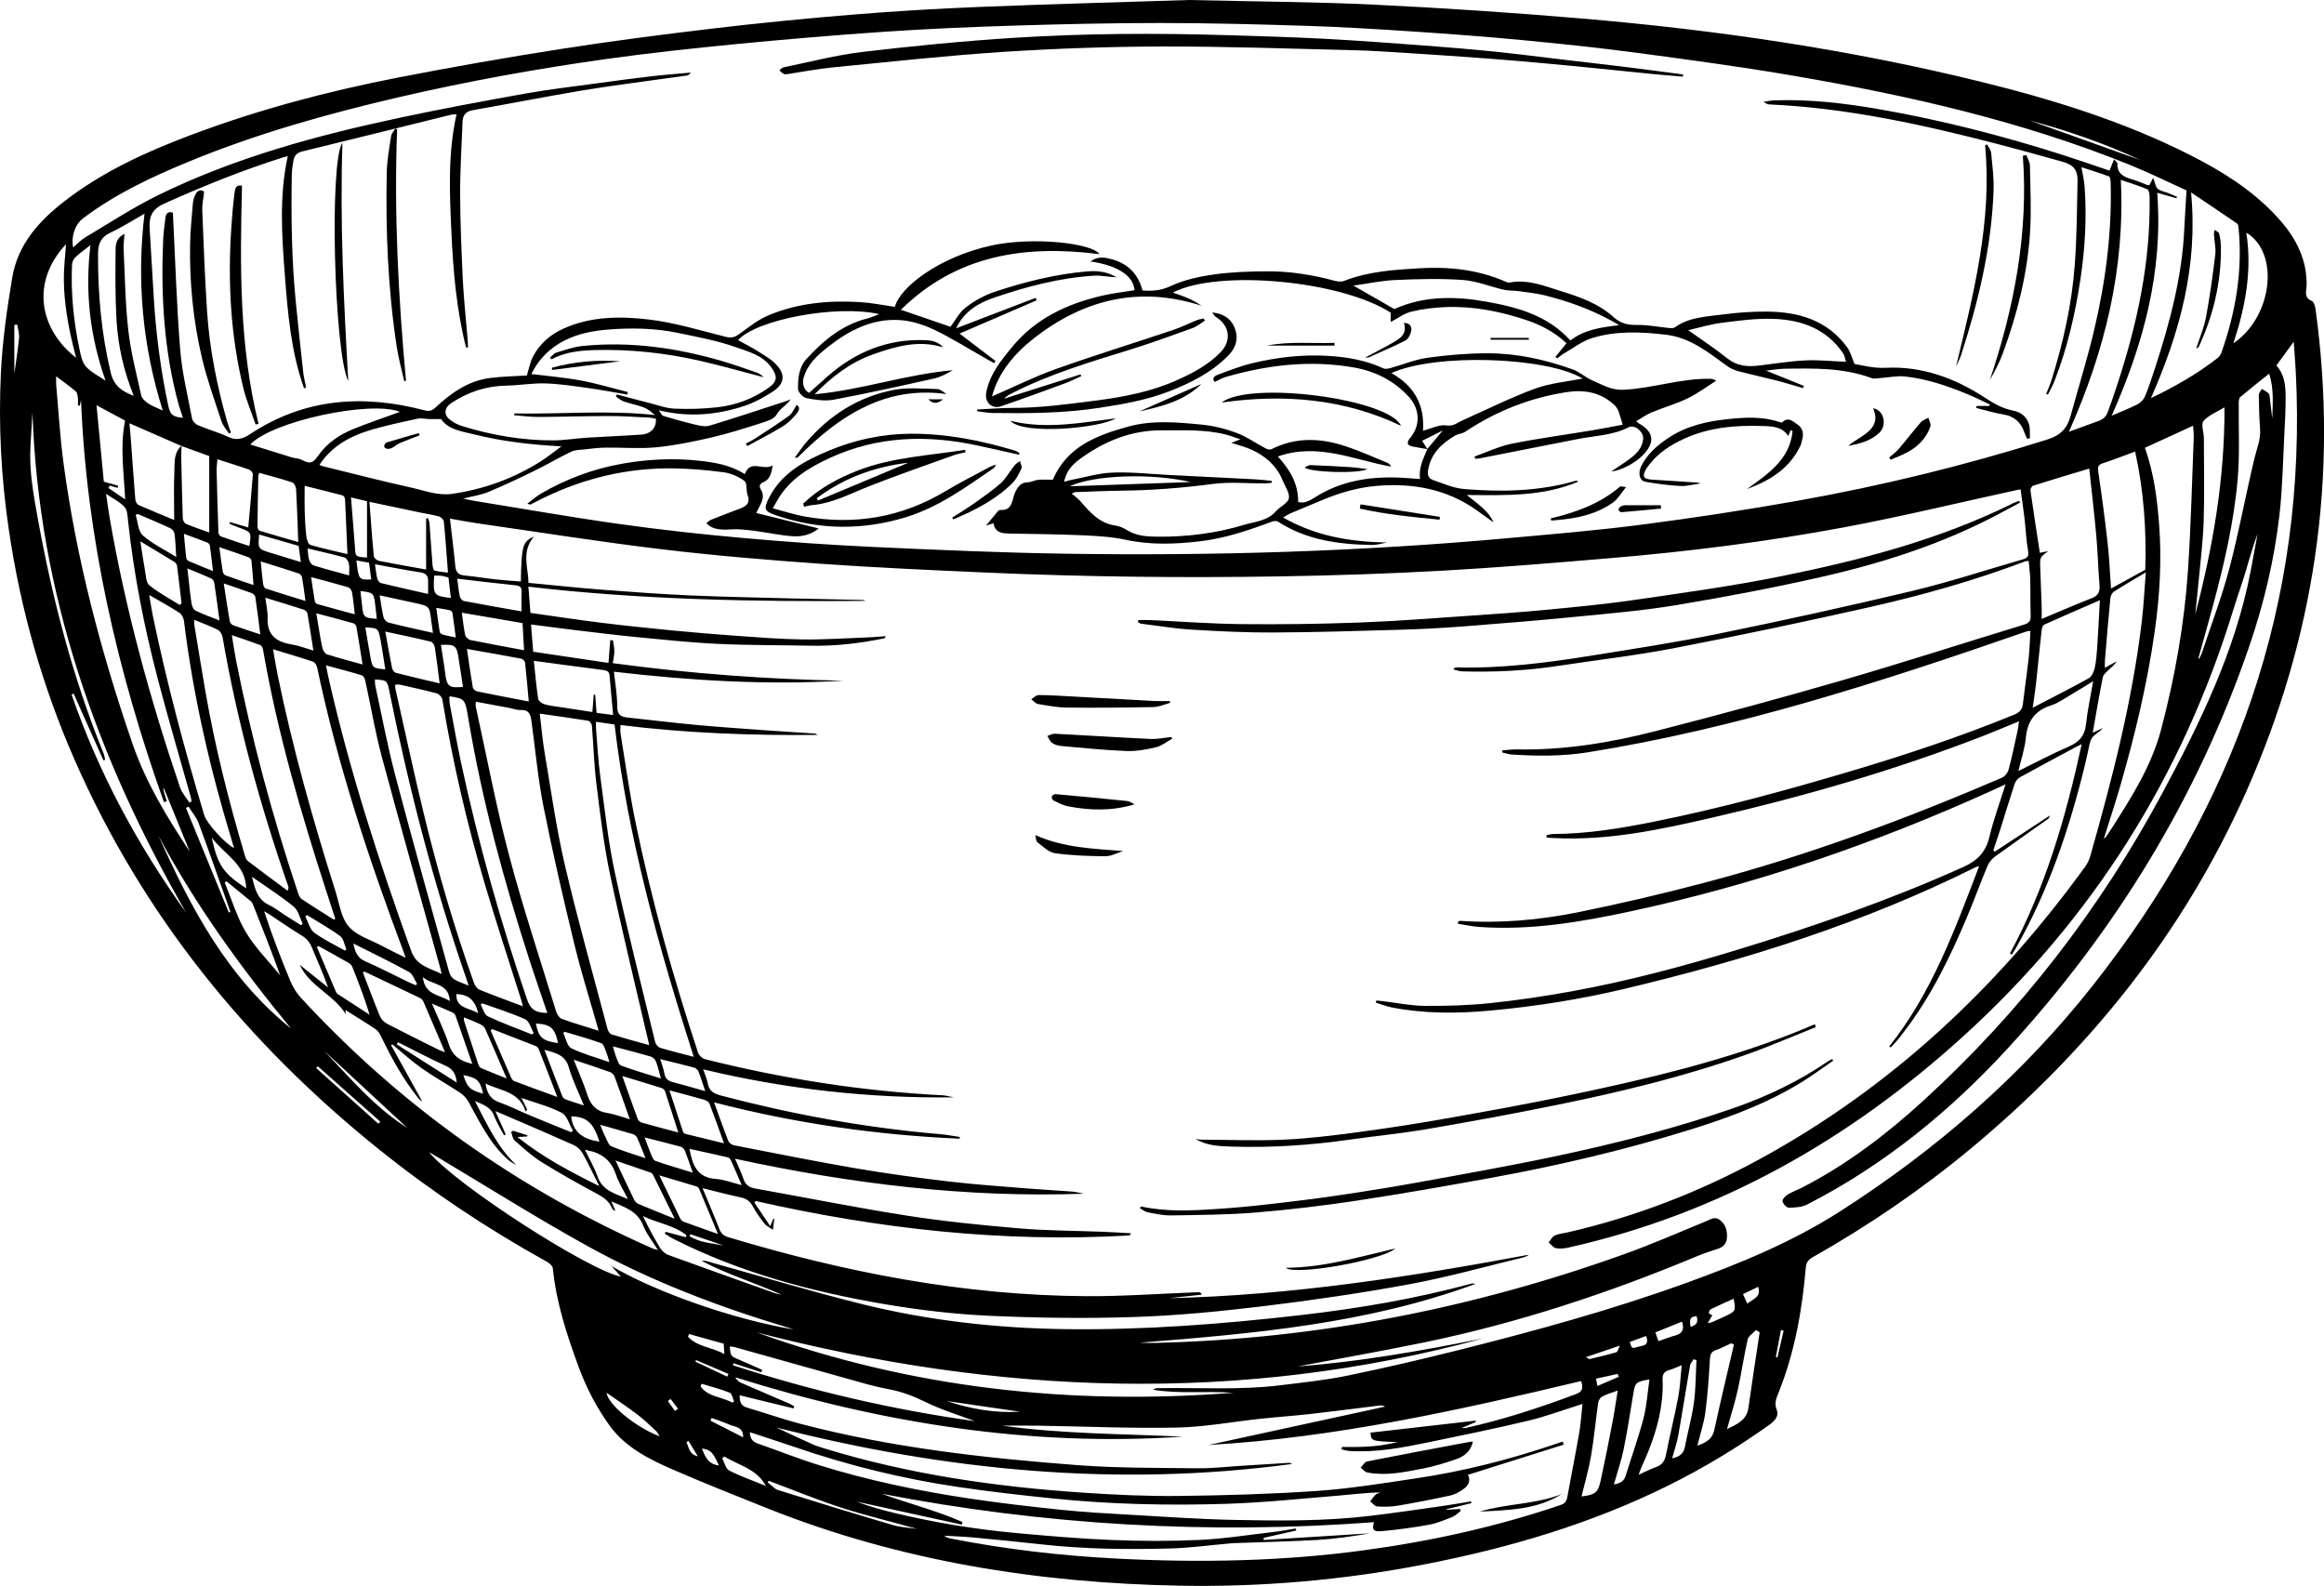 <?xml version="1.0" encoding="UTF-8" standalone="no"?>
<!-- Created with Inkscape (http://www.inkscape.org/) -->

<svg
   width="1125.545"
   height="768"
   viewBox="0 0 297.8 203.2"
   version="1.1"
   id="svg1"
   inkscape:version="1.4.2 (ebf0e940, 2025-05-08)"
   sodipodi:docname="bowl.svg"
   xmlns:inkscape="http://www.inkscape.org/namespaces/inkscape"
   xmlns:sodipodi="http://sodipodi.sourceforge.net/DTD/sodipodi-0.dtd"
   xmlns="http://www.w3.org/2000/svg"
   xmlns:svg="http://www.w3.org/2000/svg">
  <sodipodi:namedview
     id="namedview1"
     pagecolor="#ffffff"
     bordercolor="#000000"
     borderopacity="0.25"
     inkscape:showpageshadow="2"
     inkscape:pageopacity="0.0"
     inkscape:pagecheckerboard="0"
     inkscape:deskcolor="#d1d1d1"
     inkscape:document-units="mm"
     inkscape:zoom="0.89887065"
     inkscape:cx="397.16504"
     inkscape:cy="560.70359"
     inkscape:window-width="2560"
     inkscape:window-height="1381"
     inkscape:window-x="0"
     inkscape:window-y="31"
     inkscape:window-maximized="0"
     inkscape:current-layer="layer1" />
  <defs
     id="defs1" />
  <g
     inkscape:label="Layer 1"
     inkscape:groupmode="layer"
     id="layer1">
    <g
       id="g1"
       transform="matrix(0.976,0,0,0.976,13.686,-4.39)">
      <path
         id="path7"
         d="m 74.586,189.727 c 0.139,-0.095 0.277,-0.191 0.416,-0.282 -0.326,-0.427 -0.651,-0.854 -0.977,-1.284 -0.12,0.092 -0.24,0.18 -0.359,0.268 0.307,0.434 0.614,0.864 0.921,1.298 z M 207.949,178.689 c 0.843,-0.222 1.003,-0.699 0.775,-1.401 -0.972,0.046 -0.932,0.646 -0.775,1.401 z M 76.356,193.654 c -0.084,0.067 -0.168,0.131 -0.252,0.198 0.336,0.646 0.3,1.552 1.497,1.841 -0.483,-0.79 -0.864,-1.415 -1.245,-2.039 z M 220.151,179.211 c -0.116,-0.039 -0.231,-0.074 -0.347,-0.113 -0.224,1.185 -0.448,2.371 -0.672,3.556 0.07,0.014 0.14,0.032 0.21,0.046 0.27,-1.164 0.539,-2.325 0.809,-3.489 z m -138.698,6.018 c 0.056,-0.12 0.113,-0.24 0.169,-0.356 -1.418,-0.607 -2.836,-1.21 -4.253,-1.817 -0.031,0.067 -0.063,0.134 -0.094,0.198 1.393,0.66 2.786,1.319 4.178,1.976 z m -4.819,-18.697 c -0.043,0.081 -0.086,0.166 -0.129,0.247 1.338,0.871 2.95,0.921 4.475,1.231 -1.449,-0.49 -2.898,-0.984 -4.347,-1.478 z m 1.505,28.145 c 0.427,1.076 0.801,2.053 2.236,2.205 -0.545,-1.002 -0.766,-2.103 -2.236,-2.205 z m 120.374,-9.43 c -0.051,-0.123 -0.102,-0.25 -0.153,-0.374 -0.925,0.201 -1.849,0.406 -2.837,0.621 0.063,0.335 0.112,0.593 0.181,0.963 0.999,-0.43 1.904,-0.822 2.809,-1.21 z m 1.441,-4.568 c 0.262,0.85 0.271,0.878 0.947,0.67 0.665,-0.208 1.728,-0.109 1.189,-1.457 -0.689,0.254 -1.382,0.508 -2.135,0.787 z m -5.741,1.983 c 0.254,0.152 0.373,0.279 0.456,0.261 1.184,-0.282 2.369,-0.561 3.537,-0.9 0.158,-0.046 0.224,-0.413 0.452,-0.868 -1.629,0.554 -2.954,1.002 -4.445,1.506 z m 20.605,-8.269 c 0.199,0.437 0.369,0.811 0.566,1.249 0.718,-0.614 1.871,-0.811 1.425,-2.208 -0.688,0.332 -1.323,0.639 -1.99,0.96 z M 83.548,193.195 c 0.041,-1.397 -1.05,-1.337 -1.783,-1.658 -0.767,-0.335 -1.567,-0.593 -2.352,-0.885 -0.05,0.123 -0.101,0.243 -0.152,0.363 1.409,0.716 2.817,1.432 4.288,2.18 z M -12.141,53.552 c 0.168,-1.217 0.444,-2.928 0.618,-4.65 0.059,-0.582 -0.144,-1.189 -0.227,-1.785 -0.13,0.014 -0.26,0.032 -0.391,0.046 0,2.297 0,4.593 0,6.389 z m 61.561,94.53 c -0.441,-1.757 -0.776,-2.071 -2.607,-2.438 0.514,1.63 0.893,1.983 2.607,2.438 z m 60.843,40.347 c 3.125,1.037 6.318,1.605 9.62,1.404 -3.207,-0.469 -6.413,-0.935 -9.62,-1.404 z M 48.764,137.523 c -0.429,-1.767 -1.28,-2.452 -2.873,-2.526 -0.076,1.916 1.647,1.771 2.873,2.526 z M 32.771,78.073 c 0.291,2.536 0.309,2.561 1.947,2.498 -0.097,-0.734 -0.192,-1.46 -0.29,-2.201 -0.561,-0.099 -1.065,-0.191 -1.657,-0.296 z m -5.064,66.414 c -0.07,0.078 -0.14,0.155 -0.21,0.233 2.717,2.438 5.435,4.872 8.152,7.306 0.083,-0.092 0.166,-0.183 0.249,-0.279 -2.73,-2.42 -5.46,-4.84 -8.19,-7.26 z M 252.461,20.313 c 4.836,1.732 9.671,3.461 14.507,5.193 -4.676,-2.184 -9.532,-3.856 -14.507,-5.193 z M 82.119,188.644 c 0.079,-0.053 0.159,-0.106 0.238,-0.162 -0.185,-0.395 -0.276,-1.027 -0.573,-1.143 -1.191,-0.476 -2.445,-0.797 -3.676,-1.175 -0.052,0.113 -0.104,0.222 -0.156,0.332 0.986,1.432 2.817,1.362 4.166,2.148 z m -40.623,-55.866 c 0.247,2.392 2.177,2.265 3.54,3.147 -0.131,-2.409 -2.271,-2.053 -3.54,-3.147 z m 17.747,8.664 c -0.403,-1.965 -0.981,-2.477 -2.905,-2.568 0.344,1.824 0.854,2.275 2.905,2.568 z m 21.839,40.831 c -0.035,-0.543 -0.06,-0.935 -0.088,-1.372 -1.538,-0.427 -3.046,-0.847 -4.553,-1.266 -0.046,0.116 -0.093,0.233 -0.139,0.349 1.242,1.358 3.17,1.362 4.779,2.29 z m 122.641,-1.7 c 0.806,-0.279 1.495,-0.561 2.209,-0.751 0.975,-0.258 1.19,-0.847 0.881,-1.813 -1.169,0.473 -2.315,0.935 -3.502,1.411 0.137,0.385 0.249,0.699 0.412,1.154 z M 39.436,152.562 c -3.638,-3.376 -7.275,-6.749 -10.913,-10.125 3.441,3.588 6.642,7.437 10.913,10.125 z m 5.737,-69.557 c -0.114,-0.97 -0.217,-1.852 -0.315,-2.695 -0.41,-0.095 -0.707,-0.194 -1.01,-0.229 -0.289,-0.035 -0.585,-0.007 -0.871,-0.007 -0.147,2.558 -0.072,2.656 2.196,2.932 z M 213.595,174.999 c -1.01,0.455 -2.006,0.889 -2.982,1.365 -0.148,0.074 -0.306,0.363 -0.272,0.504 0.034,0.141 0.31,0.219 0.445,0.303 -0.173,0.3 -0.339,0.586 -0.606,1.048 0.362,-0.088 0.484,-0.102 0.59,-0.148 0.601,-0.268 1.206,-0.529 1.797,-0.818 1.314,-0.642 1.319,-0.663 1.028,-2.254 z M 33.301,82.098 c 0.079,0.702 0.152,1.316 0.215,1.926 0.155,1.517 0.257,1.612 1.935,1.711 -0.077,-0.66 -0.152,-1.302 -0.226,-1.947 -0.164,-1.422 -0.264,-1.513 -1.924,-1.69 z m 31.385,72.281 c -0.818,-2.522 -1.682,-3.267 -3.715,-3.32 0.222,2.166 1.684,3.023 3.715,3.32 z m -26.448,-13.049 c -0.056,0.092 -0.113,0.183 -0.169,0.275 2.623,1.672 5.247,3.341 7.87,5.013 -0.092,-1.09 -0.486,-1.764 -1.426,-2.187 -2.125,-0.96 -4.186,-2.06 -6.274,-3.101 z m 42.83,54.381 c -0.091,0.078 -0.182,0.159 -0.273,0.236 0.299,0.554 0.462,1.376 0.923,1.609 1.546,0.787 3.198,1.362 4.809,2.018 -1.204,-2.272 -3.576,-2.692 -5.459,-3.863 z M 43.259,84.3 c 0.16,1.168 0.282,2.177 0.454,3.175 0.025,0.141 0.278,0.303 0.454,0.353 0.493,0.138 1.002,0.219 1.651,0.353 -0.155,-1.171 -0.28,-2.205 -0.445,-3.235 -0.022,-0.134 -0.225,-0.31 -0.373,-0.342 -0.51,-0.12 -1.034,-0.187 -1.742,-0.303 z M 16.027,124.315 c 0.064,-0.042 0.127,-0.088 0.191,-0.131 -1.383,-3.881 -2.739,-7.772 -4.172,-11.635 -0.288,-0.773 -0.869,-1.439 -1.316,-2.155 -0.112,0.056 -0.224,0.113 -0.336,0.173 1.877,4.583 3.755,9.165 5.632,13.748 z m 15.233,4.978 c 0.063,-0.057 0.126,-0.113 0.19,-0.169 -0.257,-0.589 -0.353,-1.397 -0.8,-1.725 -1.386,-1.02 -2.905,-1.859 -4.372,-2.769 -0.072,0.06 -0.143,0.12 -0.214,0.176 0.376,0.727 0.577,1.683 1.165,2.124 1.237,0.931 2.676,1.595 4.033,2.364 z m 41.31,63.772 c -0.139,-0.222 -0.239,-0.49 -0.425,-0.663 -0.792,-0.737 -1.568,-1.503 -2.427,-2.155 -1.332,-1.012 -2.727,-1.94 -4.1,-2.907 0.123,1.436 3.632,4.441 6.953,5.726 z m -54.272,-71.945 c -0.068,-3.161 -2.818,-4.406 -4.531,-6.664 0.823,3.679 1.502,4.657 4.531,6.664 z M 33.942,86.864 c 0.229,1.344 0.43,2.603 0.664,3.859 0.278,1.492 0.291,1.489 1.959,1.655 -0.22,-1.365 -0.409,-2.716 -0.663,-4.053 -0.253,-1.337 -0.363,-1.393 -1.96,-1.46 z M 86.922,198.91 c -0.057,0.056 -0.114,0.116 -0.171,0.176 0.467,0.356 0.882,0.875 1.409,1.041 4.988,1.566 9.987,3.094 15.002,4.572 1.033,0.307 2.141,0.356 3.215,0.522 -3.283,-0.942 -6.596,-1.714 -9.824,-2.752 -3.255,-1.048 -6.424,-2.364 -9.63,-3.56 z M 49.281,136.218 c -0.063,0.06 -0.125,0.12 -0.188,0.18 0.298,0.522 0.471,1.312 0.917,1.52 1.897,0.893 3.875,1.612 5.823,2.392 0.069,-0.074 0.139,-0.145 0.208,-0.219 -0.357,-0.61 -0.573,-1.531 -1.098,-1.771 -1.829,-0.829 -3.766,-1.422 -5.661,-2.103 z M 20.005,74.672 c -0.168,1.884 -0.169,1.887 1.522,2.409 1.26,0.388 2.521,0.773 3.945,1.206 -0.115,-0.857 -0.201,-1.492 -0.287,-2.124 -1.753,-0.504 -3.458,-0.998 -5.18,-1.492 z m 45.986,69.268 c -0.18,-0.572 -0.269,-0.963 -0.424,-1.323 -0.177,-0.413 -0.325,-1.041 -0.638,-1.154 -1.583,-0.582 -3.216,-1.023 -4.832,-1.513 -0.054,0.064 -0.108,0.131 -0.162,0.198 0.339,0.677 0.509,1.704 1.051,1.968 1.535,0.755 3.222,1.203 5.005,1.824 z M 43.866,89.161 c 0.197,1.298 0.414,2.519 0.564,3.754 0.206,1.69 0.509,1.947 2.336,1.757 -0.195,-1.259 -0.396,-2.515 -0.582,-3.771 -0.244,-1.647 -0.481,-1.838 -2.317,-1.739 z M 32.375,128.369 c 0.208,1.079 0.512,1.877 1.554,2.332 1.915,0.836 3.772,1.81 5.656,2.72 0.319,0.152 0.65,0.279 0.976,0.42 0.059,-0.064 0.117,-0.131 0.176,-0.198 -0.346,-0.526 -0.572,-1.27 -1.059,-1.538 -2.352,-1.295 -4.775,-2.459 -7.302,-3.736 z M 31.81,80.042 c 0,-0.61 0.073,-1.09 -0.025,-1.535 -0.068,-0.31 -0.318,-0.748 -0.572,-0.818 -1.583,-0.441 -3.189,-0.794 -4.848,-1.192 0.067,0.564 0.062,1.044 0.196,1.478 0.09,0.289 0.329,0.67 0.584,0.751 1.512,0.473 3.048,0.868 4.665,1.316 z M 13.942,79.474 c -0.147,-1.235 -0.26,-2.282 -0.407,-3.323 -0.022,-0.152 -0.171,-0.356 -0.31,-0.413 -0.98,-0.388 -1.973,-0.744 -3.103,-1.161 0.105,1.143 0.187,2.155 0.305,3.164 0.018,0.152 0.175,0.353 0.318,0.413 1.013,0.437 2.039,0.847 3.198,1.319 z m 5.113,40.128 c 0.394,1.528 0.671,2.97 2.246,3.704 0.729,0.339 1.368,0.871 2.052,1.312 0.713,0.455 1.431,0.9 2.146,1.351 0.073,-0.064 0.146,-0.131 0.219,-0.194 -0.379,-0.762 -0.57,-1.753 -1.171,-2.244 -1.712,-1.397 -3.59,-2.593 -5.494,-3.93 z m 45.718,32.558 c 0.279,0.656 0.46,1.157 0.7,1.626 0.22,0.43 0.412,1.051 0.777,1.206 1.396,0.582 2.856,1.009 4.475,1.559 -0.413,-1.037 -0.725,-1.873 -1.09,-2.688 -0.09,-0.198 -0.33,-0.399 -0.543,-0.462 -1.368,-0.416 -2.748,-0.797 -4.32,-1.242 z m -2.006,3.277 c 0.613,1.277 1.254,2.339 1.648,3.485 0.653,1.905 2.315,2.282 4.006,2.992 -0.591,-1.182 -1.229,-2.159 -1.582,-3.231 -0.601,-1.824 -1.836,-2.78 -3.64,-3.147 -0.061,-0.014 -0.121,-0.028 -0.433,-0.099 z m 3.685,-13.571 c 0.173,0.582 0.269,1.03 0.442,1.45 0.16,0.388 0.321,0.96 0.623,1.072 1.678,0.617 3.399,1.118 5.23,1.697 -0.24,-0.864 -0.385,-1.559 -0.639,-2.212 -0.105,-0.275 -0.407,-0.579 -0.681,-0.66 -1.585,-0.466 -3.189,-0.871 -4.975,-1.348 z m 12.118,5.884 c -0.326,-0.963 -0.576,-1.782 -0.889,-2.579 -0.084,-0.212 -0.33,-0.448 -0.547,-0.508 -1.432,-0.385 -2.876,-0.727 -4.476,-1.122 0.214,0.716 0.452,1.284 0.545,1.873 0.11,0.699 0.495,0.991 1.132,1.154 1.355,0.349 2.697,0.751 4.236,1.182 z M 32.062,69.801 c 0.178,2.233 0.349,4.314 0.508,6.396 0.103,1.348 -0.071,1.401 1.593,1.496 0,-2.459 0,-4.918 0,-7.394 -0.72,-0.173 -1.322,-0.314 -2.101,-0.497 z M 205.515,195.954 c 1.001,-0.201 1.518,-0.646 1.688,-1.549 0.364,-1.93 0.909,-3.831 1.173,-5.771 0.25,-1.838 0.235,-3.711 0.337,-5.57 -0.124,-0.042 -0.247,-0.081 -0.371,-0.123 -0.161,0.268 -0.419,0.519 -0.469,0.804 -0.532,3.066 -1.006,6.138 -1.553,9.2 -0.177,0.995 -0.518,1.958 -0.805,3.009 z M 14.773,76.327 c 0.169,1.238 0.292,2.251 0.458,3.256 0.029,0.173 0.208,0.399 0.37,0.459 1.161,0.423 2.336,0.811 3.661,1.263 C 19.167,80.123 19.103,79.103 18.989,78.091 18.971,77.929 18.762,77.713 18.593,77.65 17.399,77.216 16.192,76.814 14.773,76.327 Z M 4.072,71.981 c -0.096,0.035 -0.191,0.071 -0.287,0.106 0.293,0.917 0.318,2.134 0.937,2.692 1.221,1.097 2.771,1.827 4.392,2.84 C 9.036,76.398 9.016,75.494 8.897,74.602 8.86,74.327 8.606,73.97 8.356,73.854 6.944,73.194 5.503,72.598 4.072,71.981 Z M 70.612,153.825 c 0.318,0.847 0.547,1.52 0.826,2.17 0.143,0.335 0.31,0.815 0.578,0.907 1.569,0.55 3.172,1.009 4.913,1.542 -0.388,-1.101 -0.675,-1.986 -1.02,-2.847 -0.09,-0.226 -0.326,-0.487 -0.545,-0.547 -1.504,-0.416 -3.02,-0.783 -4.752,-1.224 z M 57.457,142.325 c 0.84,2.191 1.585,4.159 2.358,6.117 0.068,0.173 0.284,0.339 0.468,0.406 0.718,0.261 1.45,0.483 2.357,0.776 -0.726,-1.792 -1.508,-3.355 -1.986,-5.009 -0.461,-1.595 -1.65,-1.884 -3.196,-2.29 z m -9.47,1.841 c -0.755,-2.173 -1.47,-4.251 -2.202,-6.318 -0.055,-0.159 -0.196,-0.335 -0.343,-0.402 -0.835,-0.385 -1.684,-0.737 -2.759,-1.199 0.823,1.947 1.664,3.616 2.229,5.373 0.49,1.52 1.499,2.194 3.074,2.547 z M 35.209,78.571 c 0.103,0.684 0.159,1.302 0.302,1.894 0.054,0.226 0.277,0.533 0.477,0.582 2.04,0.497 4.09,0.949 6.198,1.429 0,-0.684 0.002,-1.217 -2.65e-4,-1.746 -0.004,-0.716 -0.357,-0.995 -1.082,-1.101 -1.929,-0.289 -3.842,-0.681 -5.895,-1.058 z m -8.384,1.693 c 0.17,1.143 0.306,2.127 0.472,3.104 0.026,0.155 0.163,0.381 0.292,0.416 1.629,0.466 3.266,0.9 4.97,1.362 -0.13,-1.087 -0.209,-2.018 -0.373,-2.935 -0.043,-0.24 -0.309,-0.561 -0.536,-0.628 -1.528,-0.455 -3.073,-0.85 -4.826,-1.319 z m 49.676,75.061 c 0.382,2.113 0.998,3.792 3.477,3.951 1.086,0.07 2.149,0.504 3.382,0.815 -0.517,-1.196 -0.938,-2.194 -1.386,-3.186 -0.084,-0.183 -0.25,-0.42 -0.419,-0.459 -1.661,-0.392 -3.331,-0.744 -5.053,-1.122 z M 10.578,79.121 c 0.181,1.577 0.323,3.034 0.531,4.484 0.053,0.37 0.216,0.893 0.487,1.03 0.986,0.494 2.04,0.854 3.201,1.319 -0.242,-1.774 -0.45,-3.38 -0.695,-4.978 -0.031,-0.201 -0.218,-0.455 -0.401,-0.54 -0.994,-0.448 -2.009,-0.854 -3.123,-1.316 z m 36.317,58.935 c 0,0.201 -0.03,0.332 0.005,0.437 0.619,1.916 1.241,3.831 1.881,5.743 0.063,0.187 0.207,0.42 0.374,0.49 1.075,0.462 2.167,0.885 3.348,1.358 -0.982,-2.282 -1.89,-4.413 -2.826,-6.53 -0.102,-0.229 -0.344,-0.448 -0.576,-0.557 -0.697,-0.335 -1.422,-0.614 -2.205,-0.942 z M 20.205,78.204 c 0.115,1.115 0.195,2.046 0.32,2.97 0.029,0.215 0.175,0.536 0.339,0.589 1.667,0.55 3.348,1.055 5.217,1.63 -0.164,-1.185 -0.276,-2.138 -0.442,-3.08 -0.035,-0.198 -0.235,-0.462 -0.417,-0.522 -1.625,-0.54 -3.262,-1.037 -5.017,-1.587 z m 34.98,71.963 c -0.064,0.088 -0.129,0.176 -0.193,0.268 -0.816,-2.646 -3.255,-2.702 -5.275,-3.683 0.21,1.238 0.625,2.043 1.767,2.445 1.415,0.497 2.76,1.189 4.148,1.767 1.775,0.741 3.562,1.453 5.344,2.177 0.073,-0.071 0.147,-0.141 0.22,-0.208 -0.475,-0.804 -0.76,-1.972 -1.463,-2.339 -1.61,-0.843 -3.424,-1.295 -5.286,-1.951 0.291,0.6 0.514,1.062 0.737,1.524 z m 161.822,29.235 c -0.157,-0.099 -0.313,-0.194 -0.47,-0.289 -0.38,0.406 -0.993,0.762 -1.101,1.231 -0.504,2.187 -0.812,4.42 -1.3,6.615 -0.377,1.693 -0.917,3.355 -1.42,5.158 1.36,-0.653 2.59,-1.178 2.817,-2.812 0.458,-3.306 0.979,-6.604 1.475,-9.902 z M 15.35,81.089 c 0.278,1.782 0.514,3.38 0.791,4.971 0.035,0.201 0.258,0.452 0.451,0.522 1.137,0.413 2.291,0.78 3.56,1.203 -0.223,-1.729 -0.415,-3.334 -0.654,-4.928 -0.029,-0.191 -0.288,-0.423 -0.491,-0.497 -1.138,-0.423 -2.291,-0.801 -3.657,-1.27 z m 0.363,39.109 c -0.078,0.053 -0.156,0.109 -0.234,0.166 0.911,2.194 1.59,4.526 2.797,6.544 1.222,2.039 2.967,3.764 4.482,5.63 -1.128,-3.154 -2.34,-6.216 -3.559,-9.275 -0.067,-0.169 -0.168,-0.346 -0.303,-0.459 -1.054,-0.878 -2.12,-1.743 -3.182,-2.607 z m 182.153,79.181 c 0.792,-0.138 1.316,-0.385 1.545,-1.129 0.776,-2.512 1.676,-4.992 2.341,-7.532 0.429,-1.64 0.53,-3.365 0.789,-5.126 -1.808,0.314 -1.88,0.406 -2.124,1.884 -0.403,2.438 -0.775,4.886 -1.272,7.31 -0.311,1.517 -0.826,2.992 -1.278,4.593 z M 42.822,87.588 c -0.09,-0.635 -0.166,-1.118 -0.225,-1.605 -0.23,-1.887 -0.226,-1.894 -2.062,-2.304 -1.532,-0.342 -3.067,-0.667 -4.708,-1.023 0.177,1.062 0.287,1.986 0.506,2.886 0.067,0.275 0.395,0.624 0.666,0.695 1.869,0.473 3.755,0.878 5.822,1.351 z M 27.795,128.697 c -0.072,0.042 -0.144,0.088 -0.216,0.131 0.835,1.961 1.669,3.923 2.51,5.881 0.047,0.113 0.131,0.229 0.229,0.293 1.392,0.91 2.79,1.81 4.187,2.713 -0.668,-2.212 -1.464,-4.265 -2.287,-6.311 -0.083,-0.205 -0.295,-0.395 -0.496,-0.512 -1.302,-0.744 -2.617,-1.464 -3.927,-2.194 z m 46.767,35.803 c -0.992,-2.018 -1.897,-3.863 -2.811,-5.701 -0.066,-0.134 -0.176,-0.296 -0.303,-0.342 -1.476,-0.519 -2.958,-1.02 -4.653,-1.598 0.884,1.877 1.645,3.514 2.437,5.14 0.113,0.229 0.344,0.466 0.578,0.564 1.52,0.646 3.055,1.252 4.752,1.937 z M 6.794,114.24 c 4.239,9.433 8.988,18.517 17.38,25.273 -6.582,-7.99 -12.556,-16.238 -17.38,-25.273 z M 4.404,75.572 c 0.203,1.298 0.373,2.547 0.604,3.785 0.128,0.688 0.14,1.626 0.583,1.983 1.228,0.995 2.653,1.743 4,2.586 0.074,-0.081 0.148,-0.162 0.222,-0.243 C 9.618,82.049 9.433,80.412 9.219,78.779 9.195,78.599 9.048,78.377 8.892,78.281 7.443,77.389 5.98,76.517 4.404,75.572 Z m 41.604,4.897 c 0.111,0.818 0.18,1.591 0.341,2.346 0.049,0.229 0.328,0.543 0.546,0.586 2.481,0.476 4.97,0.903 7.555,1.362 0,-0.907 -0.029,-1.75 0.009,-2.589 0.029,-0.624 -0.254,-0.78 -0.829,-0.84 -2.504,-0.254 -5.003,-0.561 -7.623,-0.864 z M 213.629,181.021 c -0.117,-0.06 -0.233,-0.116 -0.35,-0.176 -0.677,0.307 -1.337,0.663 -2.036,0.907 -0.615,0.215 -0.732,0.586 -0.769,1.196 -0.14,2.304 -0.28,4.614 -0.586,6.9 -0.195,1.468 -0.679,2.893 -1.058,4.438 1.111,-0.395 1.955,-0.818 2.225,-2.067 0.808,-3.743 1.709,-7.465 2.574,-11.197 z M 80.239,166.497 c -0.872,-2.099 -1.659,-4 -2.458,-5.898 -0.056,-0.134 -0.186,-0.289 -0.315,-0.328 -1.553,-0.476 -3.113,-0.935 -4.93,-1.471 0.991,2.05 1.85,3.838 2.727,5.62 0.091,0.183 0.26,0.392 0.441,0.459 1.45,0.54 2.911,1.044 4.534,1.619 z M 27.501,85.012 c 0.271,1.591 0.488,3.034 0.779,4.459 0.07,0.342 0.321,0.826 0.597,0.917 1.5,0.49 3.035,0.878 4.701,1.344 C 33.296,89.969 33.045,88.346 32.759,86.73 32.731,86.568 32.509,86.36 32.339,86.314 30.78,85.873 29.213,85.467 27.501,85.012 Z m 46.37,62.632 c 0.626,1.923 1.195,3.683 1.781,5.436 0.041,0.12 0.207,0.25 0.338,0.286 1.629,0.409 3.263,0.801 5.044,1.231 -0.677,-1.87 -1.269,-3.563 -1.919,-5.235 -0.089,-0.229 -0.45,-0.416 -0.723,-0.497 -1.409,-0.406 -2.829,-0.769 -4.521,-1.221 z m 124.5,39.412 c -0.825,0.303 -1.463,0.476 -2.032,0.78 -0.255,0.134 -0.491,0.515 -0.533,0.811 -0.33,2.318 -0.537,4.653 -0.93,6.957 -0.308,1.799 -0.828,3.563 -1.256,5.352 1.764,-0.205 2.167,-0.49 2.51,-2.071 0.557,-2.561 1.065,-5.136 1.562,-7.712 0.252,-1.305 0.435,-2.628 0.679,-4.117 z M 54.583,86.3 c -2.617,-0.448 -5.212,-0.893 -7.972,-1.365 0.148,1.044 0.241,1.997 0.442,2.928 0.057,0.261 0.404,0.603 0.669,0.656 2.315,0.473 4.641,0.889 7.061,1.344 -0.068,-1.221 -0.133,-2.357 -0.2,-3.563 z m 6.721,57.326 c 0.667,1.69 1.317,3.129 1.799,4.625 0.435,1.348 1.18,2.152 2.626,2.371 0.947,0.141 1.861,0.508 2.939,0.818 -0.719,-2.032 -1.349,-3.849 -2.018,-5.652 -0.084,-0.222 -0.341,-0.459 -0.572,-0.54 -1.494,-0.536 -3.003,-1.027 -4.774,-1.623 z M 20.818,82.97 c 0.115,0.984 0.327,1.845 0.295,2.695 -0.087,2.261 1.196,3.122 3.193,3.447 0.925,0.148 1.816,0.504 2.816,0.794 -0.274,-1.743 -0.507,-3.309 -0.783,-4.865 -0.034,-0.191 -0.266,-0.434 -0.456,-0.497 -1.628,-0.529 -3.267,-1.02 -5.063,-1.573 z m 46.862,62.791 c 0.724,2.032 1.359,3.849 2.028,5.652 0.072,0.194 0.312,0.399 0.515,0.459 1.549,0.441 3.108,0.85 4.809,1.305 -0.617,-1.93 -1.171,-3.694 -1.754,-5.45 -0.056,-0.166 -0.277,-0.339 -0.457,-0.395 -1.628,-0.512 -3.265,-1.002 -5.141,-1.57 z M 279.204,49.572 c 5.147,-3.482 6.114,-11.885 1.697,-14.534 0.776,4.992 -0.12,9.737 -1.697,14.534 z M -5.358,36.562 c -4.695,5.009 -3.455,11.201 1.329,14.908 -2.385,-8.915 -1.441,-12.319 -1.329,-14.908 z M 206.77,183.727 c -0.646,0.258 -1.121,0.497 -1.625,0.635 -0.694,0.187 -0.922,0.568 -0.883,1.284 0.047,0.871 0.003,1.753 -0.089,2.625 -0.327,3.115 -1.384,6.018 -2.682,8.844 -0.12,0.261 -0.204,0.54 -0.374,0.995 0.897,-0.402 1.564,-0.755 2.267,-1.002 0.797,-0.275 1.159,-0.78 1.322,-1.609 0.496,-2.533 1.126,-5.038 1.607,-7.574 0.253,-1.33 0.302,-2.699 0.458,-4.198 z M -1.352,57.697 c 0.343,3.577 0.667,6.96 0.961,10.033 0.792,0.226 1.339,0.385 1.887,0.54 -0.025,0.095 -0.05,0.191 -0.075,0.282 C 1.078,68.453 0.735,68.351 0.392,68.248 0.334,68.354 0.275,68.46 0.218,68.566 0.894,69.028 1.571,69.487 2.412,70.058 2.237,66.46 1.708,63.105 2.403,59.718 1.23,59.087 0.031,58.441 -1.352,57.697 Z M 43.698,94.213 c -0.218,-1.683 -0.393,-3.193 -0.627,-4.695 -0.045,-0.286 -0.28,-0.72 -0.503,-0.773 -1.952,-0.476 -3.922,-0.882 -6.006,-1.333 0.304,1.669 0.57,3.224 0.887,4.77 0.05,0.247 0.289,0.593 0.503,0.646 1.866,0.483 3.747,0.914 5.746,1.386 z M -0.168,54.469 C -2.201,48.683 -2.888,42.873 -2.145,36.675 c -0.791,0.628 -1.431,1.076 -1.99,1.609 -0.237,0.226 -0.418,0.624 -0.432,0.953 -0.165,3.768 0.206,7.493 0.995,11.176 0.166,0.773 0.339,1.676 0.836,2.219 0.695,0.758 1.697,1.238 2.568,1.838 z M 50.583,139.594 c -0.064,0.064 -0.127,0.127 -0.191,0.191 0.889,2.05 1.773,4.099 2.673,6.142 0.083,0.191 0.228,0.423 0.4,0.49 1.825,0.691 3.66,1.355 5.685,2.095 -0.875,-2.261 -1.655,-4.29 -2.453,-6.308 -0.061,-0.155 -0.228,-0.318 -0.383,-0.377 -1.906,-0.755 -3.82,-1.492 -5.732,-2.233 z M 20.016,66.573 c -0.063,0.212 -0.127,0.325 -0.129,0.445 -0.044,2.226 -0.088,4.452 -0.105,6.678 -0.001,0.166 0.164,0.445 0.308,0.49 1.669,0.512 3.35,0.984 5.046,1.475 -0.091,-2.434 -0.156,-4.688 -0.281,-6.939 -0.018,-0.318 -0.262,-0.811 -0.512,-0.893 -1.392,-0.469 -2.819,-0.833 -4.326,-1.256 z m 35.384,30.018 c -0.165,-1.81 -0.301,-3.454 -0.486,-5.091 -0.022,-0.198 -0.293,-0.49 -0.489,-0.526 -2.346,-0.445 -4.7,-0.85 -7.144,-1.284 0.262,1.767 0.491,3.425 0.776,5.073 0.035,0.201 0.347,0.459 0.569,0.504 2.2,0.455 4.408,0.868 6.773,1.323 z M 25.976,68.28 c 0,1.238 -0.028,2.328 0.007,3.418 0.035,1.094 0.093,2.191 0.223,3.274 0.046,0.385 0.262,0.988 0.526,1.065 1.585,0.466 3.207,0.811 4.864,1.206 -0.106,-2.491 -0.201,-4.861 -0.322,-7.228 -0.009,-0.173 -0.183,-0.441 -0.329,-0.48 -1.657,-0.441 -3.324,-0.847 -4.969,-1.256 z M 274.191,85.182 c 2.328,-8.879 3.881,-17.851 3.845,-27.206 -1.027,0.628 -2.095,1.03 -2.752,1.789 -0.353,0.406 0.007,1.425 0.042,2.17 0.003,0.032 0.003,0.064 0.003,0.095 0,3.637 0.092,7.278 -0.028,10.915 -0.085,2.688 -0.434,5.366 -0.681,8.05 -0.127,1.397 -0.286,2.79 -0.43,4.187 z M 14.523,64.788 c -0.042,0.557 -0.117,1.027 -0.107,1.489 0.064,2.716 0.142,5.433 0.239,8.149 0.006,0.173 0.176,0.441 0.331,0.494 1.229,0.445 2.473,0.847 3.729,1.266 0.291,-1.796 0.264,-1.838 -1.283,-2.392 -0.454,-0.166 -0.897,-0.36 -1.344,-0.543 0.024,-0.071 0.047,-0.141 0.071,-0.215 0.823,0.24 1.646,0.48 2.412,0.706 0.212,-2.342 0.434,-4.643 0.605,-6.946 0.015,-0.205 -0.257,-0.561 -0.47,-0.635 -1.353,-0.48 -2.726,-0.9 -4.182,-1.372 z m 19.297,67.254 c -0.066,0.042 -0.132,0.085 -0.198,0.127 0.735,1.905 1.444,3.824 2.225,5.715 0.161,0.388 0.524,0.79 0.898,0.984 2.245,1.178 4.52,2.3 6.789,3.433 0.231,0.113 0.483,0.187 0.868,0.332 -0.993,-2.335 -1.912,-4.512 -2.852,-6.678 -0.079,-0.183 -0.272,-0.36 -0.456,-0.448 -2.42,-1.164 -4.849,-2.311 -7.275,-3.464 z M -9.759,58.678 c -0.087,1.436 -0.175,2.872 -0.261,4.307 -0.197,3.284 0.399,6.498 0.981,9.698 1.909,10.495 4.569,20.782 8.599,30.685 0.112,0.275 0.149,0.579 0.22,0.871 -0.073,0.028 -0.146,0.057 -0.22,0.088 -1.306,-2.925 -2.612,-5.846 -3.918,-8.77 -0.087,0.042 -0.175,0.088 -0.262,0.131 C -1.069,105.985 4.052,115.461 10.409,124.301 -1.324,103.964 -8.953,82.374 -9.759,58.678 Z M 274.604,90.939 c 0.039,0.014 0.078,0.028 0.116,0.042 0.134,-0.296 0.296,-0.589 0.395,-0.896 1.21,-3.658 2.589,-7.274 3.57,-10.993 1.252,-4.77 2.134,-9.634 3.288,-14.432 0.31,-1.291 0.847,-2.505 0.734,-3.884 -0.116,-1.468 -0.148,-2.942 -0.166,-4.413 0,-0.268 0.254,-0.536 0.392,-0.804 0.303,0.191 0.653,0.339 0.889,0.593 0.148,0.155 0.148,0.466 0.18,0.713 0.109,0.861 0.201,1.725 0.303,2.586 0.064,-1.951 0.233,-3.912 -0.402,-5.902 -1.333,1.069 -2.582,2.046 -3.796,3.073 -0.166,0.138 -0.198,0.497 -0.201,0.755 -0.039,3.32 0.148,6.657 -0.134,9.955 -0.483,5.623 -1.757,11.123 -3.221,16.573 -0.631,2.349 -1.298,4.688 -1.947,7.034 z M 56.066,91.253 c 0.183,1.722 0.325,3.365 0.567,4.995 0.041,0.275 0.483,0.603 0.802,0.699 0.683,0.201 1.406,0.275 2.115,0.385 1.374,0.215 2.748,0.42 4.202,0.642 0.065,-0.843 0.119,-1.556 0.174,-2.268 0.065,-0.003 0.13,-0.007 0.195,-0.007 0.06,0.787 0.119,1.573 0.181,2.388 0.742,0.095 1.435,0.18 2.177,0.275 -0.166,-1.803 -0.334,-3.471 -0.465,-5.143 -0.04,-0.512 -0.285,-0.684 -0.759,-0.748 -3.002,-0.385 -6.003,-0.79 -9.188,-1.217 z M 260.794,93.927 c -1.062,0.649 -1.927,1.199 -2.812,1.711 -0.892,0.519 -1.755,1.157 -2.719,1.468 -2.13,0.681 -3.102,2.064 -3.308,4.254 -0.131,1.393 -0.601,2.755 -0.972,4.357 2.339,-1.147 4.43,-2.265 6.598,-3.203 1.358,-0.589 2.112,-1.401 2.272,-2.921 0.194,-1.841 0.599,-3.665 0.943,-5.666 z M 38.494,58.568 c -3.883,-1.542 -16.822,1.238 -19.657,4.283 1.847,0.575 3.665,1.15 5.488,1.707 0.399,0.123 0.857,0.102 1.217,0.289 1.059,0.547 1.473,0.543 2.162,-0.459 1.169,-1.7 2.789,-2.798 4.638,-3.556 2.016,-0.822 4.088,-1.51 6.153,-2.265 z M 86.057,184.344 c -0.042,0.102 -0.084,0.208 -0.126,0.31 -1.22,-0.395 -2.44,-0.79 -3.66,-1.185 -0.023,0.088 -0.046,0.176 -0.068,0.265 10.436,3.397 21.088,5.856 31.775,7.341 -2.08,-0.787 -4.389,-1.482 -6.522,-2.529 -1.537,-0.758 -3.071,-1.344 -4.739,-1.655 -0.983,-0.183 -1.962,-0.406 -2.925,-0.674 -5.802,-1.616 -11.599,-3.253 -17.4,-4.875 -0.187,-0.053 -0.391,-0.042 -0.603,-0.067 0.117,1.266 0.121,1.256 1.085,1.669 1.065,0.455 2.121,0.931 3.181,1.401 z m 4.126,-5.306 c -0.235,-0.078 -0.469,-0.162 -0.706,-0.233 -9.101,-2.731 -17.972,-6.085 -26.291,-10.679 -6.827,-3.771 -13.43,-7.945 -20.132,-11.938 -0.247,-0.148 -0.498,-0.289 -0.748,-0.43 3.548,4.332 21.054,15.554 25.185,16.337 -0.386,-0.437 -0.806,-0.914 -1.226,-1.386 5.577,3.291 15.636,6.932 23.918,8.329 z M 10.85,109.876 c 0.093,-0.064 0.187,-0.123 0.281,-0.183 -0.034,-0.18 -0.055,-0.363 -0.105,-0.54 C 9.572,103.96 8.039,98.792 6.677,93.574 4.903,86.776 3.546,79.894 2.79,72.898 c -0.069,-0.635 -0.082,-1.429 -0.459,-1.838 -0.629,-0.684 -1.531,-1.115 -2.429,-1.729 0.175,1.168 0.311,2.223 0.492,3.267 2.084,12.016 5.302,23.738 9.219,35.274 0.246,0.723 0.817,1.337 1.238,2.004 z M 41.921,72.58 c 0.08,-0.021 0.161,-0.042 0.242,-0.064 0.069,0.215 0.183,0.427 0.2,0.646 0.139,1.81 0.251,3.623 0.395,5.429 0.023,0.286 0.105,0.762 0.261,0.808 0.567,0.169 1.177,0.194 1.773,0.272 -0.179,-2.328 -0.328,-4.516 -0.542,-6.692 -0.024,-0.25 -0.368,-0.6 -0.629,-0.674 -0.78,-0.226 -1.594,-0.335 -2.392,-0.501 -2.168,-0.455 -4.335,-0.914 -6.75,-1.425 0.191,2.477 0.352,4.812 0.579,7.137 0.023,0.233 0.415,0.564 0.682,0.617 2.059,0.413 4.129,0.766 6.182,1.136 0,-2.279 0,-4.484 0,-6.689 z m 5.592,61.309 c -0.166,-0.483 -0.253,-0.744 -0.343,-1.005 -4.239,-12.241 -7.48,-24.754 -10.034,-37.447 -0.327,-1.626 -0.307,-1.637 -1.936,-1.736 0.016,0.279 -0.004,0.564 0.054,0.829 0.857,3.923 1.593,7.881 2.617,11.762 2.279,8.636 4.7,17.237 7.084,25.848 0.097,0.349 0.352,0.741 0.65,0.924 0.521,0.325 1.132,0.501 1.908,0.826 z M 261.678,83.298 c -2.537,1.101 -4.936,2.127 -7.313,3.207 -0.195,0.088 -0.312,0.501 -0.343,0.78 -0.26,2.332 -0.482,4.667 -0.736,7.003 -0.103,0.945 -0.259,1.887 -0.43,3.122 2.602,-1.355 4.997,-2.554 7.337,-3.856 0.397,-0.222 0.688,-0.836 0.797,-1.323 0.204,-0.91 0.273,-1.856 0.336,-2.79 0.137,-2.025 0.234,-4.05 0.352,-6.142 z m 4.626,-19.519 c -1.52,0.557 -2.856,1.09 -4.223,1.531 -0.671,0.219 -0.708,0.519 -0.611,1.168 0.459,3.087 0.872,6.184 1.221,9.285 0.22,1.951 0.298,3.919 0.448,6.004 1.525,-0.84 3.005,-1.655 4.495,-2.473 0.17,-5.203 -0.187,-10.329 -1.33,-15.515 z M 44.974,95.984 c 0.018,0.31 0.001,0.656 0.063,0.984 0.496,2.632 0.958,5.267 1.522,7.881 2.252,10.439 5.145,20.697 8.598,30.801 0.468,1.372 1.108,1.82 2.681,1.834 -0.782,-2.311 -1.586,-4.6 -2.334,-6.911 -3.371,-10.421 -6.231,-20.969 -8.047,-31.785 -0.425,-2.536 -0.439,-2.533 -2.339,-2.865 -0.024,-0.003 -0.053,0.021 -0.145,0.06 z M 5.57,82.613 c 0.159,0.924 0.283,1.806 0.463,2.674 1.835,8.848 4.167,17.572 6.756,26.226 0.32,1.072 2.798,3.803 3.917,4.314 -0.083,-0.279 -0.161,-0.543 -0.241,-0.808 C 13.564,105.523 11.341,95.878 10.13,86.011 10.083,85.63 9.84,85.146 9.533,84.949 8.28,84.141 6.968,83.425 5.57,82.613 Z M 7.346,58.392 c -2.678,-8.523 -3.434,-17.081 -2.395,-25.845 -1.436,0.811 -2.915,1.771 -4.498,2.505 -1.255,0.582 -1.6,1.499 -1.605,2.734 -0.024,5.274 0.432,10.492 1.669,15.642 0.41,1.707 1.458,2.466 3.023,3.027 -1.329,-3.27 -2.075,-6.586 -2.269,-9.991 -0.176,-3.087 -0.144,-6.191 -0.114,-9.285 0.007,-0.72 0.198,-1.545 1.171,-1.968 -0.048,0.727 -0.15,1.355 -0.12,1.979 0.171,3.567 0.215,7.147 0.617,10.689 0.325,2.868 1.065,5.694 1.695,8.523 0.091,0.406 0.534,0.811 0.917,1.062 0.568,0.374 1.228,0.607 1.911,0.928 z M 264.425,28.109 c 0.575,11.695 -2.127,22.574 -6.817,33.073 1.019,-0.37 2.074,-0.751 3.126,-1.139 0.441,-0.166 0.914,-0.286 1.3,-0.54 0.283,-0.183 0.53,-0.519 0.651,-0.84 0.452,-1.196 0.858,-2.406 1.257,-3.619 2.647,-8.04 4.419,-16.231 4.258,-24.754 -0.006,-0.325 -0.091,-0.857 -0.288,-0.938 -1.107,-0.466 -2.26,-0.818 -3.488,-1.242 z M -6.648,53.901 c 0,0.536 -0.024,0.843 0.004,1.147 0.307,3.404 0.501,6.823 0.954,10.206 1.691,12.622 4.925,24.871 9.07,36.901 1.764,5.122 4.544,9.67 7.51,14.146 -1.149,-2.812 -2.297,-5.623 -3.446,-8.435 -0.028,0.353 0.074,0.663 0.171,0.977 0.09,0.286 0.175,0.575 0.262,0.864 -0.128,0.028 -0.256,0.056 -0.384,0.085 C 1.396,92.664 -2.67,75.11 -3.384,57.002 c -0.03,0.145 -0.091,0.448 -0.153,0.748 -0.085,0 -0.17,-0.003 -0.255,-0.007 0,-0.349 0.034,-0.699 -0.011,-1.041 -0.037,-0.286 -0.082,-0.66 -0.271,-0.822 C -4.833,55.234 -5.649,54.659 -6.648,53.901 Z m 18.13,31.972 c 0,0.307 -0.022,0.466 0.003,0.617 0.487,2.953 0.964,5.913 1.475,8.865 1.251,7.228 3.055,14.323 5.133,21.354 0.086,0.293 0.195,0.649 0.415,0.818 1.726,1.326 3.482,2.614 5.229,3.912 0.143,-0.307 0.129,-0.455 0.081,-0.593 -3.712,-10.679 -6.688,-21.551 -8.621,-32.703 -0.06,-0.346 -0.306,-0.797 -0.594,-0.942 -0.973,-0.494 -2.004,-0.868 -3.121,-1.33 z M 260.279,66.015 c -2.567,0.773 -4.961,1.485 -7.343,2.237 -0.18,0.056 -0.405,0.423 -0.378,0.61 0.387,2.734 0.814,5.461 1.234,8.213 0.306,-0.06 0.617,-0.123 1.104,-0.222 -1.108,0.811 -1.103,0.811 -1.05,2.166 0.068,1.722 0.13,3.443 0.187,5.165 0.015,0.452 0.003,0.903 0.003,1.57 2.313,-0.967 4.421,-1.887 6.563,-2.72 0.848,-0.328 1.096,-0.829 1.027,-1.693 -0.174,-2.184 -0.23,-4.374 -0.425,-6.558 -0.258,-2.886 -0.602,-5.768 -0.922,-8.767 z M 29.82,125.243 c 0.058,-0.046 0.117,-0.092 0.175,-0.138 -0.393,-1.203 -0.787,-2.406 -1.178,-3.609 -3.377,-10.421 -6.443,-20.923 -8.309,-31.739 -0.037,-0.215 -0.203,-0.512 -0.381,-0.579 -1.186,-0.448 -2.392,-0.843 -3.71,-1.298 0.195,1.182 0.337,2.226 0.54,3.256 2.049,10.347 4.78,20.514 8.126,30.515 0.105,0.314 0.243,0.706 0.492,0.871 1.393,0.938 2.826,1.82 4.245,2.72 z M 268.375,56.769 c 3.193,-1.535 6.098,-3.196 8.754,-5.267 0.233,-0.176 0.42,-0.473 0.519,-0.751 1.852,-5.285 2.787,-10.696 2.237,-16.309 -0.021,-0.205 -0.049,-0.497 -0.183,-0.589 -1.944,-1.337 -3.909,-2.649 -6.054,-4.092 0.921,9.677 -1.473,18.387 -5.272,27.009 z M 77.059,143.242 c -4.602,-14.379 -8.631,-28.698 -10.394,-43.628 -0.794,-0.116 -1.558,-0.229 -2.435,-0.356 0,0.353 -0.022,0.66 0.004,0.967 0.176,2.085 0.281,4.177 0.562,6.248 0.573,4.223 1.023,8.481 1.918,12.636 1.6,7.433 3.487,14.803 5.282,22.193 0.072,0.296 0.385,0.67 0.663,0.755 1.397,0.427 2.82,0.769 4.399,1.185 z M 28.78,91.849 c 0.119,0.603 0.188,0.998 0.277,1.393 2.76,12.284 6.639,24.222 10.89,36.057 0.734,2.046 2.372,2.244 4.022,3.073 -0.102,-0.423 -0.146,-0.628 -0.202,-0.829 -2.565,-9.239 -5.182,-18.464 -7.669,-27.725 -0.879,-3.274 -1.435,-6.632 -2.16,-9.948 -0.057,-0.261 -0.234,-0.642 -0.436,-0.706 -1.512,-0.462 -3.044,-0.857 -4.722,-1.316 z M 43.887,59.517 c -0.597,0 -1.063,0.011 -1.53,0 -0.53,-0.014 -1.085,-0.155 -1.586,-0.046 -2.155,0.476 -4.328,0.917 -6.431,1.573 -2.566,0.804 -4.861,2.106 -6.414,4.477 0.146,0.064 0.281,0.145 0.428,0.18 3.886,0.953 7.759,1.961 11.665,2.822 1.744,0.388 3.444,1.079 5.323,0.808 4.132,-0.596 7.965,-1.979 11.499,-4.18 0.992,-0.617 1.902,-1.365 2.85,-2.057 -3.957,-0.198 -7.726,-0.642 -11.426,-1.559 -1.634,-0.406 -3.415,-0.607 -4.378,-2.018 z m 223.699,3.768 c 1.18,3.313 1.605,6.671 1.864,10.033 0.363,4.706 0.087,9.409 -0.576,14.079 -0.971,6.837 -2.575,13.536 -4.488,20.165 -0.673,2.332 -1.441,4.636 -2.183,7.01 0.121,-0.071 0.193,-0.092 0.224,-0.138 0.301,-0.441 0.602,-0.878 0.889,-1.33 2.596,-4.057 5.154,-8.107 6.407,-12.862 1.815,-6.883 3.049,-13.857 3.525,-20.948 0.385,-5.786 0.519,-11.592 0.751,-17.388 0.018,-0.48 -0.056,-0.963 -0.092,-1.513 -2.176,0.995 -4.217,1.93 -6.322,2.893 z M 21.823,89.736 c 0.222,1.245 0.388,2.314 0.606,3.373 1.968,9.599 4.62,19.015 7.578,28.349 0.507,1.598 0.734,3.485 1.753,4.671 1.053,1.224 2.907,1.764 4.424,2.579 0.944,0.504 1.915,0.963 3.054,1.531 -0.117,-0.342 -0.152,-0.455 -0.193,-0.564 -4.607,-12.266 -8.725,-24.68 -11.425,-37.532 -0.061,-0.289 -0.291,-0.688 -0.532,-0.773 -1.685,-0.564 -3.394,-1.062 -5.265,-1.633 z m 32.806,46.874 c -0.113,-0.43 -0.165,-0.663 -0.237,-0.893 -1.572,-4.985 -3.218,-9.948 -4.702,-14.958 -2.379,-8.029 -4.282,-16.175 -5.636,-24.444 -0.049,-0.303 -0.435,-0.706 -0.737,-0.787 -1.598,-0.434 -3.219,-0.78 -4.834,-1.143 -0.192,-0.042 -0.401,-0.007 -0.615,-0.007 0,0.205 -0.023,0.335 0.004,0.452 1.245,5.521 2.425,11.056 3.759,16.552 1.812,7.468 3.97,14.838 6.547,22.08 0.132,0.37 0.417,0.826 0.746,0.963 1.822,0.751 3.679,1.418 5.706,2.184 z m 9.95,3.207 c -1.1,-3.877 -2.27,-7.56 -3.18,-11.307 -1.456,-5.994 -2.849,-12.009 -4.053,-18.059 -0.736,-3.697 -1.076,-7.475 -1.583,-11.218 -0.115,-0.85 -0.272,-1.58 -1.413,-1.517 -0.483,0.025 -0.979,-0.18 -1.47,-0.272 -1.458,-0.272 -2.916,-0.543 -4.44,-0.826 0,0.293 -0.033,0.483 0.005,0.656 1.426,6.481 2.651,13.018 4.347,19.431 1.833,6.929 4.101,13.744 6.207,20.599 0.114,0.37 0.419,0.84 0.746,0.96 1.553,0.564 3.143,1.02 4.834,1.552 z m 6.638,1.891 c -1.744,-7.528 -3.566,-14.937 -5.142,-22.394 -0.828,-3.916 -1.296,-7.916 -1.793,-11.896 -0.318,-2.54 -0.38,-5.112 -0.594,-7.666 -0.019,-0.233 -0.289,-0.6 -0.486,-0.631 -2.078,-0.335 -4.166,-0.617 -6.357,-0.931 0.217,1.782 0.359,3.489 0.646,5.175 0.836,4.914 1.519,9.871 2.652,14.718 1.687,7.214 3.705,14.351 5.6,21.512 0.071,0.268 0.293,0.628 0.521,0.699 1.663,0.512 3.345,0.963 4.954,1.415 z M 25.332,131.163 c 1.239,0.991 2.478,1.979 3.717,2.97 -0.645,-1.841 -1.414,-3.538 -2.129,-5.256 -0.289,-0.695 -0.705,-1.182 -1.36,-1.577 -1.421,-0.861 -2.781,-1.817 -4.169,-2.731 -0.238,-0.159 -0.488,-0.296 -0.732,-0.441 1.025,3.154 2.191,6.17 3.437,9.155 0.329,0.79 0.801,1.566 1.378,2.194 13.093,14.217 28.537,25.142 46.212,32.935 0.181,0.078 0.383,0.113 0.67,0.194 -0.7,-1.139 -1.499,-2.11 -1.936,-3.224 -0.751,-1.909 -2.426,-2.392 -4.165,-3.161 0.217,0.515 0.371,0.875 0.524,1.238 -0.241,-0.06 -0.384,-0.183 -0.448,-0.339 -0.381,-0.917 -1.085,-1.425 -1.954,-1.891 -2.482,-1.326 -4.943,-2.706 -7.329,-4.195 -1.264,-0.79 -2.381,-1.827 -3.507,-2.819 -0.267,-0.233 -0.308,-0.727 -0.453,-1.104 0.089,-0.053 0.177,-0.109 0.265,-0.166 0.627,0.201 1.254,0.406 1.881,0.607 -0.012,0.049 -0.024,0.099 -0.036,0.145 -0.349,0.021 -0.697,0.042 -1.278,0.074 3.357,2.685 6.931,4.551 10.741,6.445 -0.799,-1.591 -1.452,-2.999 -2.212,-4.346 -0.248,-0.441 -0.715,-0.854 -1.179,-1.062 -3.116,-1.393 -6.259,-2.731 -9.394,-4.082 -0.24,-0.106 -0.484,-0.201 -0.868,-0.356 0.506,1.122 0.942,2.092 1.378,3.059 -0.078,0.039 -0.155,0.074 -0.232,0.113 -0.439,-0.847 -0.962,-1.658 -1.295,-2.544 -0.431,-1.147 -1.379,-1.468 -2.527,-1.944 1.617,3.08 2.962,6.082 5.43,8.386 -0.464,-0.219 -0.866,-0.49 -1.221,-0.815 -2.29,-2.095 -3.599,-4.854 -5.066,-7.507 -0.254,-0.462 -0.674,-0.885 -1.116,-1.178 -1.671,-1.104 -3.43,-2.081 -5.066,-3.235 -1.331,-0.938 -2.535,-2.057 -3.795,-3.094 -0.059,0.028 -0.119,0.056 -0.178,0.081 1.338,2.42 2.677,4.84 4.108,7.426 -0.264,-0.215 -0.413,-0.296 -0.512,-0.423 -2.001,-2.505 -3.537,-5.288 -4.921,-8.167 -0.169,-0.349 -0.418,-0.723 -0.732,-0.935 -1.271,-0.854 -2.581,-1.647 -3.935,-2.505 0.024,0.212 0.045,0.388 0.065,0.568 -1.607,-2.582 -4.746,-3.651 -6.062,-6.495 z M 66.835,56.554 c 0.043,-0.088 0.085,-0.18 0.128,-0.272 1.422,0.374 2.841,0.762 4.266,1.122 1.103,0.279 2.208,0.699 3.325,0.744 1.859,0.081 3.742,0.025 5.592,-0.18 2.447,-0.268 4.728,-1.129 6.749,-2.565 1.186,-0.843 1.16,-1.542 0.35,-2.674 -1.149,-1.605 -2.981,-2.05 -4.605,-2.632 -2.475,-0.882 -5.103,-1.365 -7.691,-1.901 -3.026,-0.624 -6.088,-0.677 -9.174,-0.427 -1.966,0.159 -3.847,0.526 -5.608,1.397 -2.026,1.005 -3.51,2.554 -4.425,4.438 2.166,0.272 4.341,0.445 6.473,0.843 2.088,0.388 4.132,1.005 6.196,1.524 -0.026,0.109 -0.052,0.219 -0.077,0.328 -1.734,-0.293 -3.462,-0.628 -5.202,-0.868 -1.851,-0.254 -3.711,-0.54 -5.574,-0.596 -1.685,-0.049 -3.378,0.258 -5.069,0.286 -2.686,0.046 -5.101,0.847 -7.314,2.332 -0.84,0.561 -0.965,1.446 -0.193,2.092 0.465,0.388 1.047,0.695 1.628,0.875 3.886,1.21 7.868,1.898 11.942,1.894 1.489,0 2.976,-0.258 4.466,-0.353 2.389,-0.152 4.781,-0.24 7.169,-0.406 1.266,-0.088 2.021,-0.945 1.896,-2.081 -0.32,-0.056 -0.654,-0.148 -0.992,-0.162 -1.754,-0.081 -3.508,-0.198 -5.263,-0.194 -3.077,0.003 -6.154,0.109 -9.231,0.12 -1.035,0.003 -2.07,-0.148 -3.106,-0.226 0.007,-0.081 0.015,-0.159 0.023,-0.236 6.131,0.12 12.268,-0.466 18.443,0.212 -0.468,-0.445 -0.96,-0.818 -1.513,-1.023 -0.84,-0.31 -1.735,-0.473 -2.583,-0.769 -0.371,-0.127 -0.685,-0.423 -1.024,-0.642 z M 166.369,204.336 c -21.741,1.633 -43.26,0.388 -64.626,-3.729 3.516,1.288 7.18,2.191 10.609,3.715 -0.034,0.109 -0.069,0.222 -0.103,0.332 -4.61,-1.005 -9.22,-2.011 -13.83,-3.02 1.617,0.607 3.266,1.079 4.933,1.478 5.296,1.274 10.661,2.159 16.082,2.653 4.148,0.377 8.304,0.741 12.464,0.907 3.858,0.155 7.733,0.173 11.588,-0.007 3.259,-0.155 6.502,-0.674 9.75,-1.051 0.962,-0.113 1.915,-0.296 2.872,-0.448 0.017,0.088 0.035,0.173 0.052,0.261 -1.43,0.325 -2.861,0.649 -4.291,0.974 0.011,0.088 0.021,0.18 0.033,0.272 4.648,-0.293 9.297,-0.582 13.945,-0.875 -2.268,0.392 -4.544,0.727 -6.833,0.864 -3.441,0.205 -6.891,0.275 -10.336,0.402 -0.408,0.014 -0.816,0.025 -1.222,0.06 -2.617,0.226 -5.23,0.596 -7.851,0.663 -5.584,0.145 -11.17,0.092 -16.736,-0.522 -3.015,-0.335 -6.035,-0.631 -9.055,-0.917 -1.28,-0.12 -2.566,-0.159 -3.85,-0.236 0.25,0.226 0.514,0.307 0.784,0.36 7.188,1.415 14.45,2.258 21.76,2.639 10.904,0.568 21.789,0.377 32.629,-1.097 8.764,-1.189 17.361,-3.087 25.741,-5.937 0.565,-0.194 0.775,-0.487 0.875,-1.041 0.504,-2.805 1.073,-5.599 1.56,-8.407 0.215,-1.242 0.289,-2.505 0.433,-3.817 -2.479,0.776 -4.771,1.64 -7.135,2.205 -4.365,1.044 -8.767,1.937 -13.163,2.847 -3.367,0.695 -6.748,1.333 -10.216,1.129 -0.377,-0.021 -0.748,-0.141 -1.122,-0.215 0.018,-0.106 0.036,-0.212 0.054,-0.318 0.837,0 1.674,0.025 2.51,-0.007 0.842,-0.032 1.687,-0.088 2.523,-0.198 0.779,-0.099 1.546,-0.286 2.319,-0.43 -3.465,-0.116 -3.545,-0.141 -3.595,-1.245 4.601,-0.526 9.206,-1.051 13.823,-1.577 -0.016,0.088 -0.009,0.183 -0.04,0.198 -0.554,0.243 -1.112,0.473 -1.828,0.773 0.285,0 0.409,0.025 0.524,-0.003 4.952,-1.101 9.757,-2.671 14.501,-4.456 0.817,-0.307 0.98,-0.737 0.668,-1.707 -16.111,3.842 -32.283,7.44 -48.909,8.393 7.724,-1.679 15.449,-3.358 23.173,-5.038 -0.292,-0.159 -0.562,-0.162 -0.827,-0.131 -2.923,0.36 -5.843,0.748 -8.77,1.076 -2.244,0.254 -4.499,0.409 -6.745,0.649 -3.678,0.392 -7.347,1.087 -11.029,1.161 -6.051,0.123 -12.11,-0.155 -18.165,-0.25 -1.578,-0.028 -3.157,-0.003 -4.735,-0.003 7.854,1.09 15.795,1.072 23.706,1.443 -20.095,1.351 -39.593,-1.782 -58.765,-7.796 0.204,0.335 0.463,0.589 0.773,0.727 2.118,0.928 4.249,1.827 6.372,2.748 0.217,0.092 0.41,0.243 0.615,0.367 -0.037,0.081 -0.074,0.162 -0.111,0.243 -2.334,-0.568 -4.667,-1.139 -7.059,-1.722 -0.017,0.843 0.151,1.39 0.995,1.633 2.342,0.677 4.644,1.503 7,2.12 11.932,3.129 24.141,4.491 36.395,5.422 5.22,0.395 10.477,0.346 15.719,0.409 1.906,0.025 3.817,-0.205 5.725,-0.321 2.093,-0.131 4.185,-0.272 6.279,-0.395 0.139,-0.007 0.284,0.099 0.425,0.148 -23.021,3.101 -45.619,0.847 -67.728,-4.784 1.427,0.663 3.095,1.453 4.779,2.212 0.509,0.229 1.054,0.388 1.591,0.55 11.062,3.394 22.431,5.02 33.935,5.793 4.162,0.279 8.343,0.476 12.512,0.43 6.051,-0.071 12.109,-0.243 18.145,-0.656 4.323,-0.3 8.622,-0.998 12.915,-1.637 6.318,-0.935 12.493,-2.498 18.537,-4.568 0.28,-0.099 0.563,-0.183 0.845,-0.275 0.038,0.134 0.075,0.268 0.113,0.402 -4.176,1.316 -8.352,2.632 -12.57,3.962 0.424,0.79 0.037,1.425 -0.607,1.884 -0.502,0.356 -1.083,0.691 -1.675,0.822 -2.294,0.501 -4.601,0.949 -6.915,1.341 -0.888,0.152 -1.815,0.162 -2.716,0.102 -0.32,-0.021 -0.614,-0.434 -0.92,-0.667 0.235,-0.296 0.444,-0.621 0.715,-0.878 0.159,-0.152 0.418,-0.201 0.632,-0.296 -1.898,0.028 -3.743,0.279 -5.595,0.427 -4.838,0.392 -9.675,0.91 -14.522,1.065 -7.624,0.247 -15.254,0.085 -22.852,-0.695 -4.165,-0.43 -8.331,-0.896 -12.472,-1.51 -7.298,-1.079 -14.441,-2.833 -21.422,-5.232 -1.937,-0.667 -3.889,-1.288 -5.924,-1.961 0.031,0.811 0.333,1.245 1.015,1.482 2.72,0.949 5.4,2.018 8.148,2.868 6.375,1.979 12.9,3.337 19.492,4.332 4.081,0.617 8.188,1.087 12.294,1.513 2.897,0.303 5.81,0.466 8.719,0.628 4.666,0.268 9.333,0.6 14.004,0.695 5.927,0.116 11.865,0.173 17.769,-0.536 3.182,-0.381 6.354,-0.85 9.528,-1.298 1.239,-0.173 2.47,-0.399 3.705,-0.603 0.017,0.078 0.034,0.159 0.051,0.236 -1.084,0.265 -2.168,0.526 -3.252,0.79 0.002,0.028 0.004,0.053 0.007,0.081 0.588,-0.039 1.176,-0.074 1.764,-0.109 0.029,0.085 0.057,0.166 0.086,0.25 -0.359,0.268 -0.681,0.628 -1.084,0.79 -1.014,0.402 -2.041,0.843 -3.105,1.034 -2.063,0.374 -4.148,0.653 -6.236,0.843 -1.07,0.099 -1.257,-0.247 -0.964,-1.178 z M 111.513,47.6 c 3.562,-1.365 6.997,-2.681 10.432,-4 0.044,0.109 0.087,0.219 0.131,0.328 -3.387,1.46 -6.774,2.925 -10.115,4.364 1.536,1.171 3.13,2.388 4.724,3.602 -0.063,0.095 -0.126,0.191 -0.189,0.286 -0.36,-0.201 -0.72,-0.406 -1.081,-0.61 -2.259,-1.277 -4.461,-2.674 -6.798,-3.785 -1.405,-0.67 -3.005,-1.175 -4.546,-1.27 -3.574,-0.215 -6.604,1.344 -9.354,3.503 -1.394,1.094 -2.7,2.258 -3.226,4.046 -0.241,0.822 0.054,1.665 0.71,2.011 0.82,-0.734 1.631,-1.471 2.456,-2.191 3.655,-3.196 7.867,-4.918 12.769,-4.731 0.87,0.035 1.745,0.194 2.381,0.953 -3.21,-1.027 -6.223,-0.131 -9.185,0.907 -3.003,1.048 -5.456,2.97 -7.689,5.246 6.149,-0.564 11.994,-2.618 18.145,-3.157 -0.785,0.445 -1.593,0.893 -2.459,1.087 -4.382,0.977 -8.767,1.951 -13.178,2.78 -1.15,0.215 -2.417,0.021 -3.589,-0.205 -0.446,-0.085 -1.093,-0.776 -1.099,-1.196 -0.018,-1.393 0.104,-2.843 1.114,-3.951 2.223,-2.438 4.714,-4.494 8.018,-5.32 0.448,-0.113 0.873,-0.318 1.523,-0.557 -5.619,-1.284 -16.149,0.723 -18.534,3.415 0.811,0.448 1.643,0.857 2.426,1.348 0.86,0.54 1.785,1.041 2.488,1.75 1.38,1.386 1.227,2.66 -0.427,3.704 -1.126,0.713 -2.322,1.386 -3.578,1.806 -3.636,1.214 -7.361,1.559 -11.317,0.596 0.277,0.353 0.4,0.684 0.604,0.744 1.387,0.42 2.784,0.811 4.195,1.143 0.607,0.145 1.311,0.303 1.873,0.134 3.312,-1.002 6.596,-2.099 9.888,-3.168 0.256,-0.081 0.503,-0.194 0.755,-0.289 -0.521,0.833 -1.379,1.136 -1.851,2.018 -0.303,0.564 -1.271,0.861 -2.001,1.094 -2.162,0.688 -4.331,1.383 -6.539,1.894 -2.393,0.55 -4.819,1.055 -7.258,1.291 -2.194,0.212 -4.427,0.014 -6.642,0.042 -0.907,0.011 -1.814,0.123 -2.717,0.226 -0.619,0.067 -1.294,0.064 -1.835,0.321 -1.573,0.748 -3.071,1.655 -4.637,2.42 -2.04,0.998 -4.094,1.976 -6.189,2.847 -0.991,0.413 -2.091,0.564 -3.326,0.878 0.614,0.127 1.034,0.226 1.459,0.296 6.335,1.023 12.657,2.141 19.01,3.034 5.338,0.751 10.704,1.344 16.074,1.824 5.718,0.515 11.451,0.921 17.186,1.189 8.468,0.392 16.941,0.766 25.416,0.893 19.319,0.296 38.616,-0.286 57.867,-2.028 5.902,-0.533 11.815,-1.02 17.689,-1.782 6.865,-0.893 13.718,-1.93 20.533,-3.147 11.085,-1.972 22.006,-4.65 32.756,-8.033 1.717,-0.54 2.607,-1.464 3.049,-3.08 1.012,-3.704 2.164,-7.373 3.054,-11.105 1.53,-6.417 2.391,-12.929 2.212,-19.547 -0.008,-0.282 -0.066,-0.755 -0.223,-0.811 -1.192,-0.452 -2.415,-0.818 -3.617,-1.21 0.162,0.956 0.363,1.75 0.421,2.551 0.292,4.05 0.058,8.075 -0.54,12.09 -0.686,4.604 -1.731,9.109 -3.424,13.455 -0.236,0.607 -0.569,1.175 -0.857,1.76 -0.074,-0.035 -0.147,-0.071 -0.221,-0.102 0.12,-0.296 0.245,-0.589 0.358,-0.885 0.133,-0.349 0.271,-0.695 0.381,-1.051 1.506,-4.865 2.618,-9.821 3.001,-14.898 0.278,-3.687 0.298,-7.391 0.375,-11.088 0.031,-1.482 -0.547,-2.152 -1.974,-2.551 -2.762,-0.766 -5.52,-1.545 -8.294,-2.265 -9.96,-2.586 -19.986,-4.805 -30.317,-5.263 -0.14,-0.007 -0.273,-0.138 -0.651,-0.335 0.624,-0.092 0.985,-0.176 1.348,-0.191 4.689,-0.173 9.326,0.374 13.926,1.175 8.154,1.422 16.157,3.482 24.041,5.997 2.063,0.66 4.108,1.376 6.119,2.053 0.197,-0.494 0.365,-0.921 0.589,-1.482 0.259,0.293 0.447,0.406 0.442,0.515 -0.062,1.443 0.93,1.834 2.056,2.148 0.625,0.176 1.217,0.466 1.829,0.691 0.107,0.039 0.24,0.007 0.341,0.007 0.134,-0.268 0.249,-0.494 0.472,-0.938 0.244,0.631 0.299,1.168 0.595,1.436 0.345,0.31 0.904,0.377 1.366,0.561 0.395,0.159 0.783,0.332 1.174,0.497 -0.026,0.064 -0.053,0.131 -0.079,0.194 -0.787,-0.226 -1.574,-0.452 -2.523,-0.723 0.783,10.343 -1.806,19.872 -5.981,29.266 1.271,-0.55 2.355,-0.967 3.382,-1.492 0.403,-0.208 0.809,-0.614 0.982,-1.023 0.495,-1.178 0.893,-2.399 1.289,-3.616 1.952,-5.99 3.593,-12.047 3.882,-18.39 0.074,-1.616 0.187,-3.235 0.293,-5.052 -2.397,-1.087 -4.886,-2.325 -7.454,-3.362 C 251.423,20.408 236.603,17.046 221.595,14.467 214.665,13.275 207.688,12.34 200.716,11.409 195.755,10.749 190.772,10.234 185.788,9.758 181.049,9.31 176.3,8.95 171.549,8.636 166.888,8.326 162.222,8.043 157.554,7.892 151.153,7.687 144.748,7.521 138.344,7.518 c -6.437,-0.003 -12.876,0.145 -19.311,0.346 -5.616,0.173 -11.234,0.416 -16.839,0.794 -6.573,0.448 -13.14,1.005 -19.696,1.64 -5.648,0.55 -11.295,1.164 -16.914,1.947 -9.157,1.281 -18.254,2.928 -27.264,5.02 -9.413,2.191 -18.702,4.791 -27.649,8.491 -4.851,2.004 -9.593,4.226 -13.807,7.422 -1.04,0.79 -1.58,2.409 -1.28,3.803 0.528,-0.448 1.003,-0.974 1.585,-1.319 3.178,-1.887 6.285,-3.93 9.597,-5.553 10.069,-4.932 20.818,-7.839 31.731,-10.16 5.463,-1.164 10.957,-2.187 16.456,-3.168 3.193,-0.568 6.421,-0.938 9.636,-1.379 2.317,-0.318 4.636,-0.628 6.959,-0.896 1.702,-0.198 3.412,-0.321 5.118,-0.48 -0.151,0.236 -0.332,0.363 -0.528,0.392 -0.954,0.145 -1.913,0.254 -2.868,0.392 -3.609,0.512 -7.228,0.96 -10.822,1.559 -4.797,0.804 -9.569,1.75 -14.361,2.586 -0.939,0.162 -1.347,0.624 -1.38,1.52 -0.113,3.133 -0.326,6.265 -0.318,9.402 0.009,3.701 0.169,7.405 0.339,11.105 0.104,2.282 0.348,4.558 0.532,6.837 0.033,0.402 0.084,0.804 0.114,1.21 0.027,0.36 0.037,0.72 0.055,1.079 -0.087,0.003 -0.175,0.007 -0.262,0.011 -1.262,-4.971 -1.694,-10.061 -1.926,-15.166 -0.235,-5.144 -0.478,-10.301 0.678,-15.448 -0.285,0.021 -0.508,0.003 -0.715,0.053 -6.516,1.609 -13.027,3.239 -19.549,4.822 -0.701,0.169 -1.029,0.547 -1.145,1.168 -0.114,0.614 -0.21,1.238 -0.221,1.859 -0.104,5.652 -0.019,11.299 0.544,16.926 0.301,3.016 0.621,6.029 0.956,9.042 0.076,0.681 0.254,1.355 0.384,2.028 -0.095,0.018 -0.19,0.035 -0.285,0.053 -1.716,-4.84 -2.137,-9.92 -2.524,-15 -0.393,-5.144 -0.735,-10.291 0.399,-15.452 -0.155,0.039 -0.329,0.067 -0.498,0.12 -5.386,1.686 -10.599,3.799 -15.747,6.114 -1.605,0.723 -1.985,1.739 -1.892,3.249 0.187,3.037 0.358,6.075 0.542,9.112 0.288,4.752 0.906,9.461 1.893,14.122 0.257,1.214 0.578,1.506 1.939,1.63 C 9.896,59.045 9.799,58.752 9.703,58.455 9.607,58.159 9.499,57.866 9.417,57.563 7.508,50.532 7.09,43.36 7.393,36.121 c 0.043,-1.027 0.178,-2.057 0.31,-3.08 0.083,-0.642 0.485,-0.797 0.972,-0.628 0.304,6.029 0.482,11.987 0.954,17.925 0.244,3.069 0.99,6.1 1.571,9.137 0.065,0.339 0.479,0.727 0.824,0.871 1.268,0.536 2.611,0.903 3.854,1.485 1.124,0.529 1.92,0.328 2.959,-0.356 7.096,-4.695 14.808,-5.232 22.851,-3.115 0.611,0.162 0.982,0.088 1.466,-0.363 2.042,-1.901 4.291,-3.507 7.15,-3.873 1.639,-0.212 3.303,-0.233 4.846,-0.332 0.274,-0.875 0.418,-1.757 0.814,-2.505 0.876,-1.655 2.242,-2.85 3.951,-3.627 3.589,-1.637 7.434,-1.662 11.184,-1.224 3.436,0.399 6.803,1.439 10.179,2.286 0.772,0.194 1.234,0.021 1.832,-0.42 1.202,-0.882 2.411,-1.845 3.768,-2.409 3.853,-1.609 7.936,-1.997 12.073,-1.729 1.513,0.095 3.013,0.406 4.513,0.621 0.692,-2.635 5.895,-6.572 12.668,-8.054 5.495,-1.203 13.338,-0.289 14.188,1.132 -9.678,-1.238 -18.703,0.06 -26.063,7.303 2.292,0.787 4.476,1.535 6.509,2.233 0.62,-0.811 1.162,-1.898 2.029,-2.558 1.146,-0.875 2.482,-1.612 3.85,-2.06 3.936,-1.298 7.955,-2.307 12.106,-2.656 1.335,-0.113 2.636,0.049 3.805,0.773 -0.99,-0.025 -1.973,-0.268 -2.937,-0.208 -4.508,0.282 -8.847,1.425 -13.097,2.875 -2.058,0.702 -3.941,1.767 -5.01,4.036 z m 69.068,132.641 c -31.816,8.618 -63.56,7.391 -95.248,-0.815 20.231,7.306 41.09,9.599 62.569,7.92 -3.58,-0.258 -7.072,0.18 -10.529,-0.399 0.194,-0.152 0.392,-0.205 0.591,-0.208 5.421,-0.088 10.856,0.286 16.261,-0.395 2.873,-0.36 5.765,-0.653 8.596,-1.235 4.812,-0.988 9.6,-2.103 14.365,-3.295 10.152,-2.544 20.247,-5.295 30.099,-8.858 7.029,-2.54 13.944,-5.366 20.263,-9.412 12.635,-8.089 23.849,-17.829 33.162,-29.619 18.674,-23.636 28.238,-50.334 26.682,-80.684 -0.064,-1.21 -0.166,-2.417 -0.265,-3.884 -0.864,1.185 -1.556,2.134 -2.282,3.129 1.076,1.157 1.21,2.639 1.217,4.113 0.007,1.722 -0.088,3.447 -0.18,5.168 -0.18,3.411 -0.229,6.84 -0.617,10.231 -0.677,5.965 -2.067,11.793 -4.018,17.47 -6.809,19.798 -17.53,37.274 -31.662,52.659 -7.614,8.29 -16.258,15.332 -26.327,20.496 -0.701,0.36 -1.602,0.413 -2.414,0.427 -0.292,0.003 -0.76,-0.494 -0.835,-0.833 -0.054,-0.24 0.352,-0.695 0.658,-0.885 0.61,-0.374 1.303,-0.61 1.943,-0.942 5.881,-3.027 11.089,-7.003 15.947,-11.444 12.751,-11.666 23.179,-25.164 31.343,-40.372 4.954,-9.225 9.55,-18.634 11.561,-29.051 0.318,-1.644 0.614,-3.295 0.921,-4.942 -0.635,1.637 -1.076,3.316 -1.577,4.974 -0.504,1.672 -1.097,3.32 -1.609,4.988 -6.719,21.925 -18.528,40.644 -35.501,56.042 -14.924,13.543 -31.949,23.248 -51.761,27.69 -0.54,0.123 -1.137,0.194 -1.667,0.088 -0.357,-0.07 -0.645,-0.49 -0.964,-0.755 0.262,-0.314 0.466,-0.755 0.8,-0.907 0.529,-0.24 1.147,-0.286 1.725,-0.42 8.788,-2.025 17.133,-5.235 25.049,-9.536 17.347,-9.43 31.362,-22.585 42.891,-38.502 0.304,-0.42 0.527,-0.931 0.669,-1.432 2.875,-10.132 5.508,-20.316 6.749,-30.801 0.242,-2.043 0.338,-4.103 0.518,-6.368 -1.538,0.917 -2.882,1.686 -4.183,2.526 -0.249,0.159 -0.442,0.572 -0.472,0.885 -0.263,2.713 -0.485,5.429 -0.712,8.146 -0.024,0.293 -0.003,0.586 -0.003,0.974 0.589,-0.328 1.062,-0.589 1.534,-0.85 -0.256,0.469 -0.643,0.737 -0.973,1.058 -0.319,0.314 -0.758,0.649 -0.837,1.037 -0.483,2.385 -0.879,4.784 -1.32,7.274 0.484,-0.222 0.904,-0.416 1.324,-0.607 -0.419,0.533 -1.082,0.794 -1.416,1.281 -0.348,0.504 -0.389,1.228 -0.547,1.863 -0.151,0.607 -0.27,1.221 -0.418,1.827 -2.017,8.276 -4.735,16.288 -8.936,23.742 -0.195,0.346 -0.414,0.677 -0.621,1.016 -0.087,-0.046 -0.173,-0.092 -0.26,-0.138 4.659,-8.604 7.331,-17.875 9.426,-27.481 -0.237,0.109 -0.344,0.152 -0.446,0.208 -2.56,1.372 -5.126,2.734 -7.668,4.142 -0.31,0.169 -0.59,0.554 -0.704,0.9 -0.667,2.018 -1.276,4.057 -1.917,6.085 -0.277,0.871 -0.585,1.736 -0.879,2.607 0.066,0.056 0.132,0.113 0.198,0.169 2.366,-1.549 4.733,-3.101 7.245,-4.748 -0.119,0.258 -0.133,0.367 -0.195,0.409 -2.316,1.644 -4.649,3.267 -6.947,4.935 -0.424,0.307 -0.836,0.755 -1.036,1.231 -0.945,2.247 -1.771,4.544 -2.721,6.787 -2.234,5.278 -4.724,10.421 -8.241,14.997 -0.285,0.37 -0.556,0.755 -0.858,1.115 -0.289,0.342 -0.609,0.656 -0.915,0.984 -0.059,-0.049 -0.117,-0.099 -0.176,-0.148 5.59,-7.024 8.595,-15.307 11.789,-23.636 -0.257,0.049 -0.325,0.049 -0.379,0.078 -14.691,7.334 -30.234,12.217 -46.152,16.002 -5.81,1.383 -11.699,2.314 -17.653,2.861 -4.359,0.402 -8.689,0.42 -12.995,-0.427 -0.692,-0.138 -1.357,-0.413 -2.034,-0.624 0.024,-0.092 0.047,-0.183 0.071,-0.275 0.261,0.025 0.522,0.046 0.782,0.078 1.856,0.222 3.711,0.61 5.568,0.628 2.878,0.025 5.773,-0.064 8.634,-0.363 3.6,-0.377 7.191,-0.914 10.752,-1.563 7.292,-1.333 14.449,-3.235 21.536,-5.397 10.118,-3.083 20.095,-6.551 29.759,-10.89 1.873,-0.84 2.98,-1.958 3.458,-3.958 0.541,-2.265 1.355,-4.463 2.122,-6.921 -0.776,0.36 -1.303,0.61 -1.833,0.85 -15.277,6.921 -31.057,12.337 -47.47,15.85 -6.501,1.39 -13.038,2.498 -19.73,2.032 -0.96,-0.067 -1.91,-0.275 -2.864,-0.42 0.01,-0.092 0.02,-0.183 0.03,-0.279 0.08,-0.035 0.163,-0.109 0.24,-0.106 5.224,0.363 10.409,-0.099 15.511,-1.129 5.603,-1.132 11.178,-2.445 16.706,-3.905 13.348,-3.517 26.262,-8.301 38.932,-13.751 0.381,-0.166 0.769,-0.646 0.878,-1.055 0.453,-1.69 0.805,-3.408 1.182,-5.119 0.081,-0.367 0.115,-0.744 0.189,-1.238 -1.698,0.695 -3.219,1.348 -4.761,1.944 -11.57,4.487 -23.462,7.923 -35.541,10.71 -6.826,1.57 -13.687,3.048 -20.774,2.674 -0.317,-0.018 -0.633,-0.039 -0.95,-0.057 -0.007,-0.099 -0.013,-0.201 -0.02,-0.3 0.29,-0.06 0.58,-0.176 0.87,-0.176 4.433,-0.011 8.786,-0.723 13.109,-1.587 8.679,-1.736 17.213,-4.06 25.695,-6.576 7.353,-2.177 14.626,-4.593 21.731,-7.497 0.682,-0.279 1.058,-0.646 1.145,-1.39 0.236,-2.021 0.542,-4.036 0.765,-6.057 0.129,-1.168 0.151,-2.349 0.223,-3.552 -0.212,0.021 -0.308,0.014 -0.396,0.039 -0.239,0.071 -0.476,0.155 -0.711,0.236 -18.657,6.47 -37.426,12.531 -56.999,15.663 -3.301,0.529 -6.619,0.501 -9.94,0.293 -0.436,-0.025 -0.864,-0.18 -1.296,-0.272 0.004,-0.092 0.008,-0.183 0.012,-0.275 0.634,-0.046 1.268,-0.141 1.901,-0.127 6.247,0.123 12.357,-0.893 18.366,-2.438 8.118,-2.088 16.216,-4.272 24.267,-6.608 8.019,-2.325 15.967,-4.897 23.955,-7.334 0.655,-0.198 0.901,-0.483 0.878,-1.168 -0.055,-1.602 -0.018,-3.203 -0.059,-4.805 -0.02,-0.794 -0.131,-1.584 -0.201,-2.381 -0.234,0.018 -0.334,0 -0.417,0.032 -6.73,2.544 -13.643,4.491 -20.648,6.064 -8.476,1.909 -16.98,3.701 -25.51,5.348 -5.046,0.974 -10.168,1.556 -15.253,2.332 -4.163,0.635 -8.349,0.833 -12.553,0.713 -0.389,-0.011 -0.774,-0.169 -1.16,-0.261 0.157,-0.226 0.27,-0.265 0.382,-0.261 5.907,0.152 11.74,-0.586 17.549,-1.513 5.6,-0.9 11.214,-1.75 16.769,-2.886 8.541,-1.746 17.061,-3.612 25.54,-5.637 4.889,-1.168 9.679,-2.748 14.515,-4.142 0.58,-0.166 0.841,-0.381 0.708,-1.115 -0.255,-1.411 -0.303,-2.861 -0.471,-4.29 -0.148,-1.259 -0.341,-2.515 -0.516,-3.785 -0.228,0.035 -0.319,0.046 -0.407,0.064 -7.616,1.658 -15.199,3.503 -22.859,4.932 -10.171,1.894 -20.442,3.179 -30.755,4.043 -7.285,0.614 -14.572,1.224 -21.869,1.633 -7.021,0.392 -14.055,0.624 -21.087,0.744 -12.941,0.215 -25.881,0.074 -38.812,-0.497 -7.243,-0.321 -14.489,-0.646 -21.721,-1.154 -6.946,-0.49 -13.893,-1.069 -20.805,-1.894 -7.971,-0.952 -15.906,-2.215 -23.854,-3.355 -1.345,-0.191 -2.681,-0.448 -4.042,-0.681 0.251,2.184 0.513,4.223 0.707,6.269 0.081,0.857 0.506,1.139 1.307,1.21 1.332,0.12 2.655,0.356 3.985,0.501 1.098,0.123 2.202,0.187 3.312,0.279 0.087,-4.72 0.223,-5.232 1.726,-5.902 -1.701,1.979 -0.755,4.015 -0.725,6.075 3.309,0.314 6.506,0.66 9.71,0.907 3.839,0.296 7.681,0.575 11.527,0.744 4.513,0.198 9.031,0.282 13.548,0.399 3.013,0.078 6.026,0.127 9.039,0.198 0.152,0.003 0.304,0.078 0.455,0.12 -14.763,0.127 -29.488,-0.148 -44.288,-1.863 0.089,1.171 0.171,2.247 0.261,3.44 3.117,0.437 6.203,0.91 9.3,1.295 3.074,0.381 6.158,0.702 9.242,1.002 2.774,0.268 5.552,0.501 8.333,0.699 2.94,0.205 5.884,0.452 8.829,0.49 2.876,0.035 5.756,-0.162 8.633,-0.268 0.768,-0.028 1.534,-0.109 2.301,-0.169 -0.051,0.219 -0.117,0.282 -0.194,0.296 -3.16,0.642 -6.345,1.03 -9.578,0.963 -4.08,-0.081 -8.165,-0.046 -12.24,-0.24 -3.564,-0.166 -7.121,-0.547 -10.675,-0.889 -2.709,-0.261 -5.41,-0.603 -8.113,-0.924 -1.879,-0.226 -3.754,-0.48 -5.757,-0.734 0.098,1.224 0.189,2.367 0.286,3.577 3.336,0.497 6.605,0.984 9.885,1.471 0.081,-1.037 0.157,-2.011 0.233,-2.988 0.119,0.007 0.238,0.011 0.357,0.018 0.065,0.48 0.182,0.96 0.18,1.439 -0.002,0.483 -0.122,0.967 -0.207,1.563 10.125,1.365 20.174,2.12 30.273,2.3 -10.017,0.596 -19.982,0.003 -30.122,-1.178 0.161,1.556 0.441,3.069 0.431,4.579 -0.007,1.139 0.539,1.351 1.438,1.446 2.985,0.31 5.964,0.688 8.952,0.963 3.179,0.293 6.365,0.504 9.55,0.734 1.998,0.145 3.998,0.258 5.997,0.395 0.128,0.007 0.25,0.116 0.375,0.18 -8.655,0.092 -17.261,-0.233 -25.881,-1.295 0,0.427 -0.047,0.776 0.007,1.108 0.623,3.806 1.146,7.638 1.918,11.416 2.111,10.333 4.957,20.479 8.26,30.491 0.116,0.353 0.552,0.758 0.911,0.85 10.243,2.568 20.63,4.209 31.185,4.741 0.491,0.028 0.976,0.18 1.465,0.272 -11.077,0.127 -21.992,-1.065 -32.899,-3.683 0.255,0.748 0.509,1.259 0.598,1.799 0.167,1.012 0.751,1.383 1.71,1.637 9.435,2.487 18.994,4.24 28.72,5.069 0.897,0.074 1.786,0.25 2.678,0.377 -0.011,0.074 -0.023,0.152 -0.034,0.226 -10.828,-0.473 -21.51,-1.997 -32.23,-4.766 0.678,1.863 1.24,3.475 1.866,5.059 0.101,0.254 0.463,0.519 0.744,0.572 5.313,1.034 10.62,2.106 15.954,3.02 4.068,0.695 8.164,1.249 12.263,1.736 3.448,0.406 6.918,0.635 10.381,0.921 1.934,0.159 3.874,0.25 5.809,0.402 0.516,0.042 1.024,0.187 1.536,0.282 -15.429,0.554 -30.601,-1.298 -45.806,-4.593 0.442,1.041 0.837,1.824 1.108,2.649 0.257,0.783 0.743,1.118 1.53,1.259 6.65,1.185 13.276,2.522 19.949,3.563 4.881,0.762 9.811,1.252 14.736,1.672 3.653,0.31 7.333,0.303 11,0.448 1.201,0.046 2.4,0.127 3.687,0.198 -0.138,0.159 -0.193,0.282 -0.256,0.286 -16.571,0.956 -32.893,-0.864 -49.05,-4.526 -0.053,0.067 -0.106,0.138 -0.158,0.208 0.658,0.981 1.316,1.961 2.078,3.097 0.205,-0.49 0.309,-0.741 0.413,-0.991 0.04,0.014 0.081,0.028 0.121,0.042 -0.052,0.409 -0.103,0.818 -0.18,1.425 -0.482,-0.339 -0.874,-0.508 -1.102,-0.801 -0.554,-0.713 -1.097,-1.453 -1.52,-2.247 -0.37,-0.695 -0.847,-1.048 -1.617,-1.21 -1.604,-0.332 -3.188,-0.762 -5.006,-1.21 0.797,1.923 1.532,3.623 2.204,5.352 0.226,0.582 0.555,0.896 1.151,1.076 15.339,4.628 30.949,7.662 47.024,7.754 4.915,0.028 9.833,-0.342 14.749,-0.522 0.124,-0.003 0.252,0.095 0.379,0.148 -0.005,0.06 -0.009,0.12 -0.014,0.18 -1.414,0.152 -2.827,0.303 -4.24,0.455 15.937,-0.356 31.618,-2.794 47.255,-5.708 -0.224,0.166 -0.463,0.293 -0.718,0.353 -4.97,1.196 -9.903,2.589 -14.923,3.517 -6.375,1.178 -12.805,2.11 -19.242,2.893 -5.602,0.677 -11.239,1.231 -16.875,1.418 -6.362,0.212 -12.748,0.131 -19.108,-0.159 -4.613,-0.212 -9.237,-0.755 -13.791,-1.535 -9.594,-1.637 -18.956,-4.138 -27.699,-8.576 -0.385,-0.194 -0.74,-0.448 -1.11,-0.674 0.039,-0.078 0.078,-0.159 0.117,-0.236 0.878,0.236 1.756,0.473 2.635,0.706 0.036,-0.085 0.073,-0.169 0.11,-0.254 -1.659,-1.333 -3.832,-1.595 -5.723,-2.519 0.693,1.457 1.433,2.85 2.256,4.191 0.238,0.388 0.666,0.766 1.09,0.917 4.655,1.7 9.326,3.355 13.995,5.016 0.274,0.095 0.57,0.131 0.856,0.194 -3.47,-1.549 -7.108,-2.656 -10.475,-4.424 0.246,-0.064 0.452,-0.028 0.653,0.028 6.75,1.88 13.462,3.912 20.259,5.602 8.837,2.201 17.852,3.207 26.962,3.32 10.315,0.127 20.572,-0.674 30.81,-1.849 7.552,-0.868 15.024,-2.145 22.369,-4.128 0.168,-0.046 0.364,0.014 0.546,0.028 -14.267,5.256 -29.185,6.537 -44.121,7.726 0.727,0.028 1.449,0.042 2.171,0.025 21.135,-0.508 41.61,-4.526 61.486,-11.656 3.63,-1.302 7.171,-2.854 10.739,-4.322 0.589,-0.243 1.137,-0.639 1.75,-0.191 0.81,0.593 1.05,1.464 0.968,2.42 -0.062,0.73 -0.499,1.175 -1.204,1.404 -0.924,0.3 -1.85,0.603 -2.746,0.977 -11.621,4.851 -23.535,8.781 -35.879,11.324 -5.592,1.15 -11.218,2.134 -16.507,3.133 7.945,-0.582 16.099,-2.025 24.207,-3.648 z M 9.821,63.024 c -0.019,0.448 -0.061,0.893 -0.052,1.337 0.056,2.731 0.114,5.461 0.206,8.191 0.008,0.247 0.203,0.624 0.409,0.713 0.941,0.402 1.917,0.723 3.063,1.136 0,-3.404 0,-6.646 0,-10.029 C 12.379,63.983 11.089,63.518 9.799,63.048 7.552,62.068 5.306,61.083 2.977,60.067 c 0.066,0.776 0.131,1.457 0.181,2.138 0.193,2.621 0.37,5.239 0.586,7.856 0.022,0.261 0.201,0.635 0.409,0.727 1.504,0.67 3.034,1.284 4.692,1.976 0,-2.261 -0.066,-4.357 0.026,-6.445 0.05,-1.143 -0.096,-2.413 0.95,-3.295 z M 142.04,4.498 c 9.137,0.215 16.774,0.243 24.394,0.614 9.058,0.437 18.114,1.044 27.15,1.81 17.665,1.499 35.178,4.053 52.412,8.297 9.486,2.335 18.794,5.214 27.549,9.645 4.046,2.046 7.885,4.424 11.053,7.743 2.219,2.325 3.898,4.925 4.184,8.227 0.039,0.469 0.06,0.945 0.011,1.411 -0.081,0.727 -0.222,1.386 0.709,1.767 0.279,0.113 0.445,0.73 0.497,1.136 3.013,22.006 -0.148,43.148 -9.158,63.394 -8.211,18.447 -20.537,33.782 -36.004,46.655 -6.508,5.415 -13.479,10.171 -20.845,14.344 -0.559,0.318 -0.863,0.642 -0.924,1.355 -0.48,5.613 -1.457,11.127 -3.562,16.39 -0.298,0.748 -0.618,1.408 -0.254,2.304 0.331,0.811 -0.269,1.46 -0.96,1.951 -4.201,2.999 -8.6,5.659 -13.224,7.955 -10.174,5.048 -20.955,8.223 -32.063,10.379 -10.611,2.057 -21.333,2.999 -32.134,2.798 -18.581,-0.346 -36.709,-3.221 -54.07,-10.125 -4.194,-1.669 -8.389,-3.341 -12.527,-5.14 -3.092,-1.344 -6.165,-2.896 -8.203,-5.68 -1.706,-2.332 -3.067,-4.932 -4.079,-7.662 -1.572,-4.244 -2.98,-8.534 -3.435,-13.077 -0.032,-0.321 -0.487,-0.684 -0.83,-0.875 -7.733,-4.29 -15.072,-9.165 -21.966,-14.704 C 18.429,141.489 4.743,124.707 -4.227,104.253 -8.485,94.548 -11.342,84.437 -12.88,73.939 c -0.996,-6.795 -1.352,-13.624 -1.026,-20.461 0.201,-4.205 0.796,-8.41 1.496,-12.566 0.728,-4.329 3.514,-7.419 6.874,-10.015 5.011,-3.873 10.707,-6.466 16.583,-8.678 8.85,-3.33 17.967,-5.747 27.238,-7.549 C 45.34,13.3 52.423,12.051 59.523,10.943 66.179,9.902 72.866,9.035 79.557,8.244 85.692,7.518 91.844,6.911 98.001,6.41 c 5.535,-0.452 11.084,-0.783 16.633,-1.005 9.632,-0.385 19.269,-0.642 27.405,-0.907"
         style="fill:#000000;fill-opacity:1;fill-rule:nonzero;stroke:none;stroke-width:0.035" />
      <path
         id="path8"
         d="m 251.21,70.467 c -0.918,0.49 -1.834,0.984 -2.753,1.475 -7.276,3.881 -15.058,6.403 -23.05,8.23 -6.361,1.453 -12.783,2.671 -19.22,3.747 -4.467,0.748 -8.999,1.129 -13.513,1.57 -4.986,0.49 -9.982,0.896 -14.978,1.277 -2.72,0.208 -5.447,0.339 -8.174,0.416 -5.49,0.159 -10.982,0.328 -16.473,0.353 -3.542,0.014 -7.089,-0.159 -10.626,-0.377 -2.207,-0.134 -4.4,-0.501 -6.598,-0.776 -0.147,-0.018 -0.284,-0.113 -0.425,-0.173 7.9e-4,-0.102 10e-4,-0.201 0.002,-0.303 0.539,0 1.079,-0.021 1.618,0.003 3.973,0.18 7.945,0.483 11.92,0.526 5.115,0.053 10.236,-0.011 15.348,-0.201 4.854,-0.176 9.701,-0.564 14.549,-0.893 3.406,-0.229 6.813,-0.466 10.21,-0.79 3.862,-0.37 7.729,-0.737 11.565,-1.298 6.369,-0.928 12.757,-1.803 19.062,-3.073 10.539,-2.124 20.933,-4.815 30.642,-9.631 0.241,-0.12 0.503,-0.198 0.755,-0.296 0.046,0.071 0.092,0.141 0.138,0.215"
         style="fill:#000000;fill-opacity:1;fill-rule:nonzero;stroke:none;stroke-width:0.035" />
      <path
         id="path9"
         d="m 135.769,162.885 c 3.3,0.72 6.636,0.554 9.965,0.332 2.278,-0.148 4.554,-0.36 6.822,-0.621 3.104,-0.356 6.207,-0.73 9.296,-1.189 3.706,-0.554 7.406,-1.15 11.091,-1.824 5.988,-1.094 11.985,-2.155 17.935,-3.433 7.662,-1.644 15.253,-3.584 22.666,-6.163 4.412,-1.535 8.594,-3.517 12.45,-6.167 0.165,-0.116 0.359,-0.183 0.54,-0.275 0.043,0.067 0.085,0.131 0.128,0.198 -1.022,0.713 -2.03,1.443 -3.067,2.131 -4.788,3.175 -10.104,5.179 -15.538,6.876 -8.741,2.731 -17.647,4.808 -26.654,6.442 -5.806,1.051 -11.619,2.078 -17.452,2.956 -4.355,0.656 -8.738,1.178 -13.127,1.538 -3.68,0.3 -7.385,0.314 -11.08,0.377 -1.018,0.018 -2.047,-0.212 -3.056,-0.402 -0.375,-0.071 -0.708,-0.356 -1.061,-0.547 0.048,-0.078 0.096,-0.155 0.144,-0.229"
         style="fill:#000000;fill-opacity:1;fill-rule:nonzero;stroke:none;stroke-width:0.035" />
      <path
         id="path10"
         d="m 224.38,139.34 c -3.025,1.206 -6.015,2.508 -9.082,3.595 -8.119,2.879 -16.477,4.904 -24.905,6.618 -5.651,1.154 -11.326,2.194 -17.011,3.168 -3.382,0.579 -6.806,0.91 -10.206,1.393 -5.16,0.734 -10.343,1.087 -15.553,0.91 -1.593,-0.053 -3.214,-0.102 -4.675,-1.002 0.233,0.032 0.467,0.088 0.7,0.092 3.628,0.018 7.263,0.162 10.884,0.003 3.21,-0.141 6.416,-0.54 9.604,-0.967 3.927,-0.526 7.845,-1.129 11.746,-1.82 5.434,-0.96 10.868,-1.94 16.268,-3.076 9.905,-2.081 19.757,-4.381 29.212,-8.1 0.971,-0.381 1.929,-0.794 2.893,-1.196 0.042,0.127 0.083,0.254 0.124,0.381"
         style="fill:#000000;fill-opacity:1;fill-rule:nonzero;stroke:none;stroke-width:0.035" />
      <path
         id="path11"
         d="m 139.892,101.473 c -0.708,0.388 -1.375,0.942 -2.132,1.125 -1.268,0.303 -2.599,0.547 -3.891,0.497 -2.842,-0.109 -5.676,-0.406 -8.511,-0.656 -0.426,-0.035 -0.893,-0.159 -1.238,-0.395 -0.288,-0.194 -0.426,-0.61 -0.63,-0.928 0.322,-0.102 0.65,-0.307 0.967,-0.293 4.195,0.219 8.386,0.49 12.581,0.688 0.903,0.042 1.818,-0.162 2.727,-0.254 0.042,0.074 0.084,0.145 0.127,0.215"
         style="fill:#000000;fill-opacity:1;fill-rule:nonzero;stroke:none;stroke-width:0.035" />
      <path
         id="path12"
         d="m 139.618,96.77 c -0.733,0.194 -1.463,0.536 -2.2,0.554 -3.785,0.078 -7.573,0.109 -11.358,0.067 -1.273,-0.011 -2.548,-0.254 -3.809,-0.469 -0.319,-0.053 -0.587,-0.409 -0.878,-0.628 0.319,-0.191 0.636,-0.54 0.956,-0.543 1.314,-0.007 2.629,0.085 3.942,0.155 3.754,0.205 7.506,0.423 11.26,0.621 0.674,0.035 1.352,0.007 2.028,0.007 0.02,0.078 0.04,0.155 0.059,0.236"
         style="fill:#000000;fill-opacity:1;fill-rule:nonzero;stroke:none;stroke-width:0.035" />
      <path
         id="path13"
         d="m 134.93,110.095 c -2.956,0.896 -5.845,0.811 -8.725,0.261 -0.658,-0.127 -1.282,-0.462 -1.895,-0.755 -0.144,-0.071 -0.285,-0.388 -0.241,-0.536 0.043,-0.145 0.333,-0.328 0.499,-0.31 3.141,0.279 6.28,0.579 9.416,0.907 0.327,0.035 0.631,0.286 0.946,0.434"
         style="fill:#000000;fill-opacity:1;fill-rule:nonzero;stroke:none;stroke-width:0.035" />
      <path
         id="path14"
         d="m 133.428,116.226 c -0.772,0.24 -1.544,0.684 -2.315,0.681 -2.208,-0.014 -4.431,-0.092 -6.613,-0.395 -0.828,-0.113 -1.585,-0.885 -2.317,-1.432 -0.195,-0.148 -0.18,-0.572 -0.283,-0.949 3.758,1.679 7.589,1.782 11.528,2.095"
         style="fill:#000000;fill-opacity:1;fill-rule:nonzero;stroke:none;stroke-width:0.035" />
      <path
         id="path15"
         d="m 154.792,170.938 c 4.977,-0.025 9.601,-1.429 14.39,-2.533 -1.832,1.57 -13.222,3.595 -14.39,2.533"
         style="fill:#000000;fill-opacity:1;fill-rule:nonzero;stroke:none;stroke-width:0.035" />
      <path
         id="path16"
         d="m 126.418,68.34 c 5.449,-0.191 10.675,-0.37 15.902,-0.554 -5.196,-1.196 -12.64,-0.949 -15.902,0.554 z m 46.383,-7.292 c 1.099,-0.282 2.134,-0.84 3.062,-0.699 0.966,0.148 1.461,-0.367 2.14,-0.67 3.166,-1.404 6.273,-2.97 9.518,-4.159 2.03,-0.744 4.268,-0.924 6.248,-1.323 -4.691,-2.843 -19.275,-3.362 -25.118,-0.72 2.967,1.658 4.404,4.138 4.151,7.571 z m -19.854,6.576 c 0.002,0.085 0.004,0.169 0.006,0.258 -0.312,0.028 -0.624,0.078 -0.937,0.078 -2.26,0.014 -4.551,-0.222 -6.774,0.071 -4.012,0.526 -8.021,0.843 -12.063,0.885 -2.007,0.021 -4.014,0.12 -6.021,0.191 -0.102,0.003 -0.201,0.078 -0.474,0.191 0.45,0.392 0.846,0.663 1.149,1.016 1.259,1.464 2.518,2.893 4.603,3.186 0.513,0.071 1.038,0.3 1.48,0.579 1.257,0.794 2.652,0.864 4.06,0.878 3.868,0.035 7.679,-0.448 11.377,-1.566 1.419,-0.427 3.03,-0.497 4.131,-1.767 0.536,-0.617 1.583,-1.048 1.708,-1.697 0.138,-0.716 -0.505,-1.587 -0.828,-2.381 -0.774,-1.909 -2.223,-3.161 -4.039,-3.997 -0.854,-0.395 -1.787,-0.614 -2.686,-0.914 0.328,-0.127 0.658,-0.254 1.193,-0.462 -0.747,-0.247 -1.292,-0.466 -1.856,-0.61 -2.796,-0.723 -5.655,-0.554 -8.501,-0.568 -4.045,-0.018 -7.577,1.457 -10.778,3.81 -0.959,0.706 -1.747,1.591 -2.013,2.949 0.34,-0.095 0.594,-0.183 0.855,-0.233 1.831,-0.349 3.654,-0.91 5.497,-0.981 2.458,-0.099 4.93,0.187 7.396,0.31 3.802,0.191 7.604,0.377 11.406,0.579 0.703,0.039 1.403,0.131 2.105,0.198 z m 20.443,-4.159 c -0.691,-0.123 -1.385,-0.226 -2.07,-0.374 -0.19,-0.042 -0.472,-0.194 -0.498,-0.332 -0.037,-0.205 0.061,-0.494 0.205,-0.656 1.471,-1.647 1.434,-3.873 -0.111,-5.542 -1.945,-2.103 -4.387,-3.33 -7.161,-3.817 -5.717,-1.005 -11.337,-0.353 -16.871,1.252 -0.465,0.134 -0.891,0.402 -1.406,0.639 -0.474,-0.459 -0.006,-0.794 0.39,-0.942 1.484,-0.55 2.968,-1.136 4.502,-1.506 3.268,-0.783 6.595,-1.175 9.966,-0.97 2.505,0.152 4.954,0.564 7.26,1.637 0.263,0.123 0.664,0.039 0.974,-0.046 1.616,-0.445 3.197,-1.115 4.84,-1.344 2.598,-0.36 5.235,-0.582 7.856,-0.586 3.859,-0.003 7.614,0.822 11.239,2.134 0.887,0.321 1.622,1.044 2.5,1.411 1.318,0.547 2.457,1.326 4.126,1.245 3.849,-0.187 7.53,-1.52 11.392,-1.436 0.231,0.003 0.461,0.035 0.762,0.258 -1.244,0.783 -2.432,1.679 -3.747,2.314 -1.517,0.73 -3.16,1.192 -4.72,1.838 -0.684,0.282 -1.3,0.734 -2.014,1.147 0.215,0.201 0.233,0.226 0.258,0.24 2.08,1.147 2.268,2.54 0.574,4.265 -1.018,1.037 -2.913,2.014 -4.122,2.099 0.911,-0.617 1.813,-1.164 2.637,-1.806 0.799,-0.624 1.468,-1.386 1.562,-2.473 0.08,-0.928 -1.114,-1.93 -1.915,-1.517 -2.061,1.055 -4.337,1.087 -6.531,1.513 -4.369,0.854 -8.735,1.722 -13.103,2.579 -0.165,0.032 -0.339,0.018 -0.509,0.028 -0.027,-0.095 -0.054,-0.191 -0.081,-0.286 1.617,-0.572 3.194,-1.337 4.858,-1.676 3.482,-0.702 7.01,-1.168 10.517,-1.75 1.4,-0.233 2.792,-0.515 4.078,-0.751 -0.243,-0.776 -0.387,-1.333 -0.598,-1.866 -0.109,-0.272 -0.302,-0.536 -0.519,-0.737 -1.776,-1.655 -3.937,-2.028 -6.224,-1.676 -4.832,0.737 -9.28,2.501 -13.355,5.214 -0.391,0.258 -0.945,0.268 -1.352,0.515 -1.707,1.027 -3.094,2.293 -3.488,4.41 -0.139,0.744 0.027,1.199 0.664,1.415 1.318,0.445 2.642,1.048 4,1.164 4.937,0.42 9.864,0.325 14.682,-1.069 0.113,-0.032 0.246,0.007 0.379,0.092 -4.655,1.99 -9.596,1.803 -14.659,1.767 1.363,1.154 2.806,1.986 3.502,3.591 -0.742,-0.536 -1.477,-1.079 -2.225,-1.605 -3.92,-2.762 -8.304,-3.563 -13.011,-3.193 -2.629,0.208 -5.08,0.953 -7.478,1.968 -1.304,0.554 -2.616,1.087 -3.919,1.64 -0.279,0.12 -0.534,0.293 -0.992,0.55 4.349,2.48 8.89,3.2 13.658,3.288 -0.664,0.113 -1.33,0.332 -1.992,0.321 -4.349,-0.071 -8.584,-0.628 -12.352,-3.076 -0.193,-0.123 -0.58,-0.064 -0.833,0.032 -3.041,1.136 -6.102,2.17 -9.355,2.558 -3.28,0.388 -6.524,0.508 -9.798,-0.198 -1.853,-0.399 -3.784,-0.504 -5.686,-0.589 -3.195,-0.141 -6.396,-0.169 -9.594,-0.226 -0.971,-0.018 -1.854,-0.12 -2.065,-1.348 -0.363,0.113 -0.676,0.205 -0.975,0.296 0.496,-0.607 0.974,-1.203 1.466,-1.785 0.098,-0.116 0.258,-0.272 0.376,-0.265 1.712,0.145 1.539,-1.415 1.971,-2.307 0.391,-0.804 0.769,-1.295 1.695,-1.326 0.446,-0.014 0.88,-0.275 1.33,-0.318 0.637,-0.056 1.282,-0.014 1.924,-0.014 1.833,-4.353 5.825,-5.863 9.968,-6.992 3.116,-0.847 6.361,-0.557 9.541,-0.247 1.556,0.152 3.129,0.536 4.596,1.083 1.353,0.504 2.566,1.376 3.856,2.053 0.213,0.113 0.56,0.194 0.749,0.095 3.203,-1.626 6.487,-1.471 9.768,-0.377 1.853,0.617 3.642,1.425 5.454,2.166 0.204,0.085 0.362,0.279 0.507,0.501 -4.917,-0.875 -9.674,-3.189 -14.891,-1.333 1.546,1.7 2.692,3.56 2.662,5.973 0.852,0.247 1.554,-0.198 2.324,-0.681 3.268,-2.05 6.906,-2.653 10.699,-2.529 0.994,0.032 1.985,0.127 2.985,0.194 -0.217,-1.471 0.44,-2.685 0.953,-3.937 0.78,-0.938 1.56,-1.877 2.024,-2.438 -0.553,0.279 -1.605,0.808 -2.711,1.362 0.274,0.423 0.491,0.758 0.708,1.094"
         style="fill:#000000;fill-opacity:1;fill-rule:nonzero;stroke:none;stroke-width:0.035" />
      <path
         id="path17"
         d="m 207.626,47.844 c 1.797,1.284 3.536,2.42 5.151,3.715 1.233,0.984 2.564,1.111 4.016,0.942 2.072,-0.243 4.139,-0.586 6.218,-0.688 1.731,-0.088 3.476,0.109 5.334,0.183 -0.128,-0.399 -0.167,-0.79 -0.36,-1.076 -2.184,-3.267 -5.497,-4.431 -9.18,-4.561 -2.258,-0.078 -4.543,0.236 -6.798,0.522 -1.494,0.191 -2.955,0.642 -4.381,0.963 z m -9.065,-0.656 c -0.454,-0.265 -0.71,-0.42 -0.972,-0.564 -2.779,-1.524 -5.739,-2.589 -8.805,-3.351 -1.11,-0.279 -2.262,-0.392 -3.4,-0.55 -0.66,-0.092 -1.345,-0.042 -1.99,-0.191 -1.791,-0.409 -3.548,-1.147 -5.352,-1.277 -2.928,-0.208 -5.888,-0.123 -8.827,0.003 -1.784,0.074 -3.554,0.459 -5.544,0.737 1.967,1.125 3.678,2.106 5.377,3.08 3.889,-1.767 8.004,-1.7 12.106,-0.967 4.069,0.727 8.05,1.81 11.003,5.094 1.805,-1.418 3.969,-1.729 6.404,-2.014 z m -82.342,9.359 c 2.816,-1.224 5.526,-2.582 8.359,-3.591 5.098,-1.817 10.274,-3.411 15.407,-5.133 1.06,-0.356 2.069,-0.868 3.109,-1.284 0.292,-0.116 0.615,-0.159 0.923,-0.233 0.048,0.099 0.096,0.201 0.144,0.3 -0.551,0.335 -1.066,0.773 -1.661,0.984 -2.722,0.984 -5.444,1.976 -8.207,2.829 -5.265,1.63 -10.546,3.2 -15.478,5.722 -0.357,0.18 -0.711,0.37 -1.014,0.699 3.347,-1.065 6.694,-2.127 10.041,-3.189 0.031,0.078 0.062,0.155 0.093,0.233 -0.724,0.321 -1.434,0.684 -2.176,0.956 -2.777,1.02 -5.554,2.039 -8.353,2.995 -1.2,0.413 -2.176,-0.543 -1.948,-1.771 0.448,-2.42 1.946,-4.247 3.441,-6.057 3.072,-3.715 7.204,-5.63 11.787,-6.692 1.392,-0.325 2.823,-0.483 4.242,-0.716 -0.143,-1.877 -2.14,-3.235 -5.77,-3.775 0.944,-0.72 1.885,-0.529 2.727,-0.307 2.122,0.557 3.524,1.912 4.094,4.113 1.277,0.106 2.443,0.014 3.737,-0.589 1.746,-0.811 3.728,-1.242 5.654,-1.513 2.32,-0.321 4.687,-0.399 7.034,-0.409 2.977,-0.011 5.91,0.462 8.791,1.238 0.394,0.106 0.888,0.162 1.249,0.021 3.177,-1.245 6.515,-1.46 9.865,-1.658 3.896,-0.233 7.687,0.169 11.304,1.739 0.168,0.074 0.37,0.169 0.534,0.138 2.426,-0.48 4.622,0.462 6.842,1.143 2.454,0.755 4.901,1.64 6.83,3.383 0.96,0.864 1.869,1.055 3.075,1.034 1.396,-0.025 2.796,0.265 4.197,0.399 0.262,0.028 0.602,0.049 0.79,-0.085 1.91,-1.369 4.183,-1.404 6.36,-1.693 1.885,-0.254 3.802,-0.381 5.704,-0.37 4.166,0.021 7.922,1.122 10.538,4.66 0.441,0.596 0.623,1.383 0.981,2.212 1.224,0.229 2.576,0.582 4.097,0.504 4.703,-0.236 8.997,1.323 12.884,3.835 1.236,0.801 2.381,1.51 3.832,1.785 0.991,0.187 1.815,0.787 2.098,1.813 0.157,0.572 0.086,1.21 0.119,1.817 -0.125,0.018 -0.25,0.039 -0.375,0.06 -0.118,-0.268 -0.258,-0.526 -0.35,-0.801 -0.459,-1.372 -1.355,-2.163 -2.824,-2.395 -1.179,-0.187 -2.33,-0.554 -3.494,-0.84 0.009,-0.088 0.018,-0.173 0.026,-0.261 0.561,0 1.122,0 1.683,0 0.024,-0.064 0.048,-0.127 0.072,-0.191 -0.938,-0.437 -1.864,-0.903 -2.818,-1.305 -2.684,-1.122 -5.434,-2.064 -8.338,-2.378 -1.006,-0.109 -2.049,0.123 -3.075,0.191 -0.433,0.028 -0.917,0.166 -1.294,0.025 -3.708,-1.376 -7.567,-1.291 -11.422,-1.231 -0.743,0.011 -1.483,0.148 -2.436,0.25 1.769,0.713 3.366,1.355 4.962,2 -0.039,0.099 -0.078,0.201 -0.116,0.3 -1.098,-0.321 -2.188,-0.67 -3.295,-0.956 -1.743,-0.448 -3.503,-0.826 -5.243,-1.284 -0.496,-0.131 -0.994,-0.363 -1.411,-0.663 -2.482,-1.785 -4.834,-3.739 -8.072,-4.117 -3.267,-0.377 -6.522,-0.533 -9.678,0.448 -1.333,0.413 -2.508,1.344 -3.745,2.057 -0.291,0.169 -0.545,0.399 -0.816,0.603 -0.08,-0.064 -0.16,-0.127 -0.24,-0.191 0.474,-0.589 0.948,-1.175 1.45,-1.799 -1.514,-1.418 -3.312,-2.381 -5.239,-3.027 -3.427,-1.147 -6.958,-1.852 -10.593,-1.714 -1.524,0.056 -3.068,0.24 -4.548,0.6 -0.938,0.226 -1.774,0.875 -2.697,1.358 0,-0.356 0,-0.794 0,-1.224 -6.508,-4.212 -22.636,-5.729 -28.601,-2.642 0.717,0.265 1.384,0.476 2.021,0.755 0.612,0.268 1.192,0.61 1.743,0.974 -8.129,-2.625 -15.427,-0.861 -21.978,4.251 -2.56,1.997 -4.695,4.494 -5.538,7.662"
         style="fill:#000000;fill-opacity:1;fill-rule:nonzero;stroke:none;stroke-width:0.035" />
      <path
         id="path18"
         d="m 206.915,14.563 c -1.41,-0.123 -2.821,-0.236 -4.23,-0.374 -2.268,-0.222 -4.534,-0.469 -6.802,-0.691 -2.365,-0.236 -4.729,-0.473 -7.096,-0.684 -2.495,-0.226 -4.991,-0.445 -7.489,-0.631 -3.345,-0.25 -6.692,-0.48 -10.039,-0.691 -2.568,-0.162 -5.137,-0.346 -7.708,-0.409 -8.349,-0.201 -16.7,-0.497 -25.049,-0.48 -6.935,0.018 -13.88,0.258 -20.8,0.706 -7.476,0.487 -14.931,1.309 -22.39,2.036 -1.928,0.187 -3.837,0.564 -5.756,0.85 -0.216,0.032 -0.465,0.092 -0.648,0.018 -0.23,-0.095 -0.408,-0.318 -0.608,-0.483 0.186,-0.138 0.355,-0.353 0.56,-0.395 3.462,-0.706 6.901,-1.612 10.399,-2.025 6.6,-0.78 13.224,-1.425 19.855,-1.849 9.279,-0.589 18.578,-0.631 27.873,-0.349 4.236,0.131 8.474,0.247 12.706,0.466 4.415,0.233 8.825,0.564 13.235,0.893 3.091,0.229 6.182,0.49 9.266,0.804 3.078,0.314 6.147,0.713 9.219,1.076 2.789,0.328 5.579,0.646 8.366,0.988 2.393,0.296 4.782,0.621 7.173,0.931 -0.012,0.099 -0.025,0.198 -0.037,0.296"
         style="fill:#000000;fill-opacity:1;fill-rule:nonzero;stroke:none;stroke-width:0.035" />
      <path
         id="path19"
         d="m 55.212,70.619 c 0.687,-0.508 1.212,-0.981 1.81,-1.33 3.326,-1.933 6.892,-3.253 10.677,-3.919 3.349,-0.586 6.734,-0.758 10.121,-0.381 2.047,0.229 4.084,0.564 5.946,1.757 0.737,-2.021 2.394,-0.385 3.663,-1.143 -0.174,0.995 -0.337,1.782 -1.153,2.159 -0.563,0.258 -0.703,0.501 -0.377,1.055 0.622,1.062 -0.118,1.909 -0.639,3.03 2.735,0.674 5.405,1.333 8.205,2.028 -1.017,0.826 -2.19,1.094 -3.322,1.027 -1.738,-0.102 -3.455,-0.508 -5.189,-0.723 -1.037,-0.127 -2.098,-0.258 -3.132,-0.176 -1.339,0.102 -2.471,-0.071 -3.105,-0.818 0.215,-0.159 0.404,-0.367 0.637,-0.459 1.273,-0.512 2.556,-0.998 3.838,-1.485 0.827,-0.318 1.325,-0.748 0.939,-1.76 -0.224,-0.593 -0.03,-1.545 -0.406,-1.831 -0.764,-0.575 -1.76,-1.016 -2.709,-1.143 -2.23,-0.296 -4.487,-0.494 -6.735,-0.519 -5.943,-0.064 -11.591,1.281 -16.938,3.877 -0.586,0.282 -1.16,0.593 -1.742,0.885 -0.019,0.011 -0.055,-0.018 -0.389,-0.131"
         style="fill:#000000;fill-opacity:1;fill-rule:nonzero;stroke:none;stroke-width:0.035" />
      <path
         id="path20"
         d="m 119.76,64.195 c -1.831,-0.406 -3.66,-0.829 -5.495,-1.221 -6.571,-1.411 -13.024,-1.235 -19.231,1.598 -2.817,1.284 -5.454,2.85 -7.042,5.687 -0.147,0.261 -0.298,0.526 -0.549,0.967 1.474,0.388 2.795,0.833 4.153,1.076 6.594,1.175 12.793,0.123 18.567,-3.351 1.872,-1.125 3.831,-2.106 5.755,-3.147 0.202,-0.109 0.43,-0.169 0.809,-0.318 -0.144,0.265 -0.172,0.395 -0.253,0.452 -3.64,2.487 -7.219,5.115 -11.491,6.438 -5.739,1.774 -11.492,1.711 -17.194,-0.25 -1.487,-0.512 -1.564,-0.843 -0.855,-2.247 1.66,-3.295 4.678,-4.886 7.852,-6.212 3.394,-1.422 6.981,-2.194 10.656,-2.226 4.725,-0.039 9.333,0.868 13.849,2.237 0.191,0.056 0.357,0.194 0.534,0.296 -0.021,0.074 -0.042,0.148 -0.063,0.222"
         style="fill:#000000;fill-opacity:1;fill-rule:nonzero;stroke:none;stroke-width:0.035" />
      <path
         id="path21"
         d="m 16.045,61.429 c -0.336,-0.536 -0.796,-1.034 -0.988,-1.616 -0.906,-2.752 -1.899,-5.489 -2.561,-8.301 -1.159,-4.918 -1.651,-9.938 -1.559,-14.997 0.032,-1.782 0.22,-3.563 0.366,-5.341 0.03,-0.367 0.149,-0.741 0.299,-1.076 0.296,-0.667 0.76,-0.744 1.177,-0.427 -0.097,0.914 -0.276,1.693 -0.245,2.462 0.178,4.441 0.34,8.89 0.635,13.324 0.323,4.875 1.292,9.648 2.616,14.351 0.14,0.497 0.338,0.977 0.509,1.468 -0.083,0.049 -0.165,0.102 -0.248,0.152"
         style="fill:#000000;fill-opacity:1;fill-rule:nonzero;stroke:none;stroke-width:0.035" />
      <path
         id="path22"
         d="m 19.543,60.24 c -0.547,-1.598 -1.22,-3.164 -1.618,-4.798 -1.683,-6.907 -2.051,-13.924 -1.582,-20.994 0.104,-1.559 0.228,-3.122 0.433,-4.667 0.116,-0.882 0.362,-0.995 0.975,-0.9 -0.267,10.502 -0.385,20.962 2.17,31.253 -0.126,0.035 -0.252,0.071 -0.378,0.106"
         style="fill:#000000;fill-opacity:1;fill-rule:nonzero;stroke:none;stroke-width:0.035" />
      <path
         id="path23"
         d="m 215.341,68.703 c 2.741,-1.979 5.61,-3.838 5.989,-7.599 -0.079,-0.053 -0.157,-0.102 -0.236,-0.155 -0.102,0.24 -0.204,0.48 -0.336,0.79 -0.789,-1.224 -2.041,-1.266 -3.266,-1.312 -3.597,-0.127 -7.137,0.162 -10.461,1.697 -1.72,0.794 -3.297,1.81 -4.489,3.33 -0.173,0.222 -0.346,0.448 -0.482,0.691 -0.502,0.907 -0.292,1.249 0.752,1.316 1.71,0.102 3.419,0.229 5.129,0.335 0.429,0.025 0.861,0.003 1.322,0.166 -0.887,0.123 -1.782,0.381 -2.661,0.339 -1.531,-0.078 -3.061,-0.289 -4.573,-0.547 -0.79,-0.138 -1.033,-1.115 -0.578,-2.039 0.787,-1.598 2.085,-2.727 3.53,-3.697 2.378,-1.602 5.083,-2.212 7.873,-2.498 2.275,-0.236 4.557,-0.37 6.78,0.399 0.105,0.035 0.281,0.088 0.329,0.039 0.811,-0.829 1.459,-0.088 2.036,0.293 0.641,0.427 0.825,1.154 0.596,1.93 -0.079,0.268 -0.106,0.561 -0.223,0.808 -1.431,3.027 -4.029,4.614 -7.029,5.715"
         style="fill:#000000;fill-opacity:1;fill-rule:nonzero;stroke:none;stroke-width:0.035" />
      <path
         id="path24"
         d="m 114.276,58.261 c 1.547,-0.074 3.094,-0.212 4.64,-0.212 3.642,0.003 7.228,-0.49 10.832,-0.949 3.709,-0.473 7.332,-1.161 10.754,-2.692 2.09,-0.935 4.114,-2 5.736,-3.676 1.437,-1.485 1.205,-3.433 -0.523,-4.554 -0.238,-0.152 -0.427,-0.381 -0.563,-0.66 1.474,0.159 2.542,0.84 3.011,2.254 0.441,1.333 0.013,2.466 -0.935,3.422 -2.186,2.205 -4.898,3.574 -7.739,4.678 -2.946,1.147 -6.034,1.683 -9.165,2.166 -4.68,0.72 -9.36,0.737 -14.057,0.681 -0.669,-0.011 -1.336,-0.155 -2.004,-0.236 0.004,-0.074 0.009,-0.148 0.013,-0.222"
         style="fill:#000000;fill-opacity:1;fill-rule:nonzero;stroke:none;stroke-width:0.035" />
      <path
         id="path25"
         d="m 38.114,21.488 c -0.415,11.028 0.159,22.024 1.168,33.002 -0.077,0.018 -0.154,0.035 -0.23,0.053 -0.332,-1.489 -0.75,-2.967 -0.98,-4.47 -1.162,-7.606 -1.48,-15.265 -1.316,-22.945 0.034,-1.58 0.328,-3.161 0.566,-4.734 0.056,-0.367 0.37,-0.699 0.566,-1.044 0.076,0.046 0.152,0.092 0.227,0.138"
         style="fill:#000000;fill-opacity:1;fill-rule:nonzero;stroke:none;stroke-width:0.035" />
      <path
         id="path26"
         d="M 31.703,54.529 C 29.839,50.835 29.191,25.548 30.938,23.252 30.593,33.623 31.105,43.97 31.703,54.529"
         style="fill:#000000;fill-opacity:1;fill-rule:nonzero;stroke:none;stroke-width:0.035" />
      <path
         id="path27"
         d="m 252.027,24.857 c 0.163,0.466 0.458,0.928 0.466,1.397 0.051,2.939 0.203,5.895 0.011,8.823 -0.357,5.45 -1.699,10.714 -3.58,15.833 -0.442,1.203 -1.048,2.346 -1.693,3.468 3.204,-9.557 5.076,-19.29 4.331,-29.432 0.155,-0.028 0.309,-0.06 0.464,-0.088"
         style="fill:#000000;fill-opacity:1;fill-rule:nonzero;stroke:none;stroke-width:0.035" />
      <path
         id="path28"
         d="m 93.223,69.899 c 0.047,0.102 0.095,0.208 0.142,0.314 3.959,-1.655 7.917,-3.313 11.876,-4.967 -4.414,0.519 -8.454,1.986 -12.018,4.653 z m -1.789,0.716 c 2.049,-1.968 4.507,-3.306 7.126,-4.329 4.541,-1.774 9.384,-1.972 14.117,-2.734 0.023,0.106 0.047,0.212 0.07,0.318 -0.547,0.138 -1.111,0.229 -1.639,0.42 -3.708,1.341 -7.438,2.628 -11.103,4.075 -2.43,0.96 -4.743,2.223 -7.413,2.445 -0.352,0.032 -0.698,0.145 -1.047,0.219 -0.037,-0.138 -0.074,-0.275 -0.111,-0.413"
         style="fill:#000000;fill-opacity:1;fill-rule:nonzero;stroke:none;stroke-width:0.035" />
      <path
         id="path29"
         d="m 242.798,52.596 c 2.298,-9.588 4.744,-19.068 3.808,-29.016 0.085,-0.042 0.17,-0.088 0.255,-0.131 0.186,0.37 0.499,0.727 0.536,1.111 0.159,1.651 0.378,3.316 0.319,4.964 -0.264,7.415 -1.982,14.559 -4.26,21.583 -0.166,0.512 -0.436,0.991 -0.658,1.489"
         style="fill:#000000;fill-opacity:1;fill-rule:nonzero;stroke:none;stroke-width:0.035" />
      <path
         id="path30"
         d="m 90.323,64.579 c 0.541,-0.727 0.973,-1.386 1.481,-1.979 3.065,-3.595 6.886,-6.022 11.523,-6.914 1.832,-0.349 3.777,-0.152 5.669,-0.113 0.427,0.007 0.847,0.385 1.227,0.656 -7.437,-1.023 -13.138,2.272 -18.248,7.098 -0.432,0.406 -0.854,0.826 -1.287,1.235 -0.031,0.028 -0.108,0.007 -0.365,0.018"
         style="fill:#000000;fill-opacity:1;fill-rule:nonzero;stroke:none;stroke-width:0.035" />
      <path
         id="path31"
         d="m 146.36,57.344 c 3.761,-2.907 21.984,-0.483 23.558,3.052 -7.481,-3.563 -15.385,-4.209 -23.558,-3.052"
         style="fill:#000000;fill-opacity:1;fill-rule:nonzero;stroke:none;stroke-width:0.035" />
      <path
         id="path32"
         d="m 110.982,72.464 c 0.926,-0.6 1.873,-1.168 2.772,-1.803 1.224,-0.868 2.48,-1.711 3.591,-2.706 0.724,-0.653 1.202,-1.57 1.821,-2.346 0.188,-0.236 0.476,-0.392 0.718,-0.582 0.078,0.328 0.318,0.73 0.205,0.97 -0.326,0.695 -0.684,1.436 -1.222,1.961 -2.212,2.163 -4.913,3.549 -7.733,4.72 -0.051,-0.071 -0.103,-0.145 -0.154,-0.215"
         style="fill:#000000;fill-opacity:1;fill-rule:nonzero;stroke:none;stroke-width:0.035" />
      <path
         id="path33"
         d="m 189.569,72.563 c 3.319,-0.801 6.481,-1.93 9.108,-4.184 0.079,-0.071 0.291,0.018 0.792,0.067 -0.658,0.797 -1.069,1.559 -1.7,2.011 -1.889,1.355 -4.085,1.947 -6.372,2.215 -0.582,0.071 -1.167,0.116 -1.75,0.169 -0.026,-0.092 -0.051,-0.183 -0.077,-0.279"
         style="fill:#000000;fill-opacity:1;fill-rule:nonzero;stroke:none;stroke-width:0.035" />
      <path
         id="path34"
         d="m 234.018,64.555 c 0.412,-0.363 0.873,-0.681 1.226,-1.094 0.994,-1.161 1.923,-2.378 2.924,-3.531 0.239,-0.275 0.658,-0.395 0.993,-0.589 0.097,0.385 0.369,0.829 0.261,1.143 -0.526,1.549 -1.629,2.646 -3.051,3.408 -0.696,0.37 -1.446,0.642 -2.172,0.96 -0.06,-0.099 -0.121,-0.198 -0.181,-0.296"
         style="fill:#000000;fill-opacity:1;fill-rule:nonzero;stroke:none;stroke-width:0.035" />
      <path
         id="path35"
         d="m 118.617,59.739 c 4.625,1.15 9.204,0.275 13.834,-0.318 -1.802,1.228 -12.044,2.265 -13.834,0.318"
         style="fill:#000000;fill-opacity:1;fill-rule:nonzero;stroke:none;stroke-width:0.035" />
      <path
         id="path36"
         d="m 231.89,58.092 c 1.55,0.279 1.792,2.282 0.868,3.186 -1.144,1.115 -2.601,1.46 -4.125,1.76 0.17,-0.138 0.331,-0.286 0.511,-0.406 0.519,-0.349 1.054,-0.674 1.568,-1.03 1.209,-0.84 1.932,-1.88 1.177,-3.51"
         style="fill:#000000;fill-opacity:1;fill-rule:nonzero;stroke:none;stroke-width:0.035" />
      <path
         id="path37"
         d="m 174.976,72.722 c -3.509,-0.342 -7.019,-0.681 -10.464,-1.453 0.029,-0.183 0.057,-0.37 0.086,-0.557 3.475,0.547 6.95,1.094 10.425,1.64 -0.015,0.123 -0.031,0.247 -0.046,0.37"
         style="fill:#000000;fill-opacity:1;fill-rule:nonzero;stroke:none;stroke-width:0.035" />
      <path
         id="path38"
         d="m 165.526,66.089 c -1.329,0.631 -7.591,0.416 -8.255,-0.219 0.28,-0.127 0.511,-0.321 0.733,-0.31 1.774,0.064 3.549,0.155 5.321,0.268 0.736,0.049 1.468,0.169 2.201,0.261"
         style="fill:#000000;fill-opacity:1;fill-rule:nonzero;stroke:none;stroke-width:0.035" />
      <path
         id="path39"
         d="m 170.301,46.881 c 0.956,0.049 1.06,0.635 0.93,1.189 -0.099,0.42 -0.38,0.949 -0.733,1.129 -1.57,0.797 -3.194,1.485 -4.802,2.208 -0.089,0.039 -0.206,0.018 -0.504,0.039 1.286,-0.684 2.405,-1.249 3.491,-1.866 1.018,-0.582 2.113,-1.15 1.619,-2.699"
         style="fill:#000000;fill-opacity:1;fill-rule:nonzero;stroke:none;stroke-width:0.035" />
      <path
         id="path40"
         d="m 135.565,58.508 c 2.718,-1.199 5.436,-2.402 8.154,-3.602 -2.281,2.233 -5.231,2.956 -8.154,3.602"
         style="fill:#000000;fill-opacity:1;fill-rule:nonzero;stroke:none;stroke-width:0.035" />
      <path
         id="path41"
         d="m 83.909,62.724 c 0.367,-0.194 0.751,-0.36 1.097,-0.586 1.536,-1.002 3.087,-1.983 4.572,-3.059 0.424,-0.307 0.645,-0.893 1.003,-1.418 0.565,0.3 0.242,0.861 -0.101,1.256 -0.51,0.582 -1.08,1.161 -1.736,1.559 -1.516,0.921 -3.099,1.729 -4.655,2.582 -0.06,-0.113 -0.12,-0.226 -0.18,-0.335"
         style="fill:#000000;fill-opacity:1;fill-rule:nonzero;stroke:none;stroke-width:0.035" />
      <path
         id="path42"
         d="m 204.072,71.265 c -1.737,0.166 -3.474,0.335 -5.214,0.476 -0.126,0.011 -0.358,-0.173 -0.379,-0.296 -0.022,-0.127 0.116,-0.342 0.244,-0.423 0.176,-0.113 0.409,-0.187 0.618,-0.191 1.559,-0.014 3.119,-0.007 4.678,-0.007 0.018,0.148 0.035,0.296 0.052,0.441"
         style="fill:#000000;fill-opacity:1;fill-rule:nonzero;stroke:none;stroke-width:0.035" />
      <path
         id="path43"
         d="m 161.18,49.869 c -2.949,0 -5.897,0 -8.845,0 2.929,-0.586 5.9,-0.25 8.854,-0.36 -0.003,0.12 -0.006,0.24 -0.008,0.36"
         style="fill:#000000;fill-opacity:1;fill-rule:nonzero;stroke:none;stroke-width:0.035" />
      <path
         id="path44"
         d="m 181.675,48.86 c 1.673,0 3.345,0 5.017,0 0,0.078 0,0.155 0.003,0.233 -1.672,0 -3.344,0 -5.015,0 -0.001,-0.078 -0.002,-0.155 -0.003,-0.233"
         style="fill:#000000;fill-opacity:1;fill-rule:nonzero;stroke:none;stroke-width:0.035" />
      <path
         id="path45"
         d="m 107.862,56.921 c 0.641,0 1.282,0 1.923,0 -0.64,0.55 -1.285,0.677 -1.923,0"
         style="fill:#000000;fill-opacity:1;fill-rule:nonzero;stroke:none;stroke-width:0.035" />
      <path
         id="path46"
         d="m 179.361,193.735 c -0.266,1.302 -1.149,1.961 -2.176,2.321 -1.501,0.529 -3.043,0.991 -4.604,1.284 -2.332,0.441 -4.685,0.938 -7.078,0.473 -0.325,-0.06 -0.595,-0.413 -0.89,-0.631 0.286,-0.282 0.534,-0.755 0.864,-0.822 4.299,-0.857 8.609,-1.658 12.917,-2.469 0.292,-0.056 0.587,-0.095 0.968,-0.155"
         style="fill:#000000;fill-opacity:1;fill-rule:nonzero;stroke:none;stroke-width:0.035" />
      <path
         id="path47"
         d="m 191.026,200.642 c -3.294,2.078 -7.046,2.106 -10.763,2.304 3.516,-1.072 7.306,-0.924 10.763,-2.304"
         style="fill:#000000;fill-opacity:1;fill-rule:nonzero;stroke:none;stroke-width:0.035" />
      <path
         id="path48"
         d="m 58.186,51.449 c 0.272,-0.222 0.51,-0.557 0.821,-0.653 1.124,-0.342 2.257,-0.751 3.414,-0.871 6.196,-0.635 12.253,0.215 18.205,1.93 1.575,0.455 3.121,1.012 4.671,1.545 0.352,0.12 0.669,0.346 0.939,0.624 -2.774,-0.723 -5.534,-1.51 -8.326,-2.148 -4.551,-1.044 -9.171,-1.538 -13.845,-1.422 -2.561,0.064 -4.22,0.437 -5.664,1.21 -0.072,-0.071 -0.144,-0.141 -0.215,-0.215"
         style="fill:#000000;fill-opacity:1;fill-rule:nonzero;stroke:none;stroke-width:0.035" />
      <path
         id="path49"
         d="m 67.386,51.929 c -2.974,0.381 -5.949,0.758 -8.923,1.136 -0.011,-0.095 -0.022,-0.191 -0.032,-0.286 2.928,-0.811 5.926,-1.062 8.955,-0.85"
         style="fill:#000000;fill-opacity:1;fill-rule:nonzero;stroke:none;stroke-width:0.035" />
      <path
         id="path50"
         d="m 41.066,61.651 c -0.872,0.339 -1.754,0.653 -2.612,1.023 -0.363,0.155 -0.662,0.455 -1.018,0.635 -0.202,0.099 -0.469,0.138 -0.692,0.102 -0.137,-0.018 -0.361,-0.254 -0.341,-0.346 0.038,-0.183 0.193,-0.43 0.352,-0.48 1.397,-0.43 2.805,-0.826 4.21,-1.228 0.034,0.095 0.068,0.194 0.101,0.293"
         style="fill:#000000;fill-opacity:1;fill-rule:nonzero;stroke:none;stroke-width:0.035" />
      <path
         id="path51"
         d="m 274.311,50.285 c 0.483,-1.499 1.048,-2.794 1.298,-4.145 0.504,-2.723 0.885,-5.472 1.217,-8.22 0.106,-0.854 -0.123,-1.746 -0.176,-2.621 -0.014,-0.205 0.06,-0.413 0.092,-0.617 0.205,0.155 0.536,0.282 0.586,0.48 0.141,0.572 0.229,1.171 0.24,1.76 0.057,4.6 -0.991,8.957 -2.914,13.116 -0.025,0.049 -0.099,0.074 -0.342,0.247"
         style="fill:#000000;fill-opacity:1;fill-rule:nonzero;stroke:none;stroke-width:0.035" />
    </g>
  </g>
</svg>
